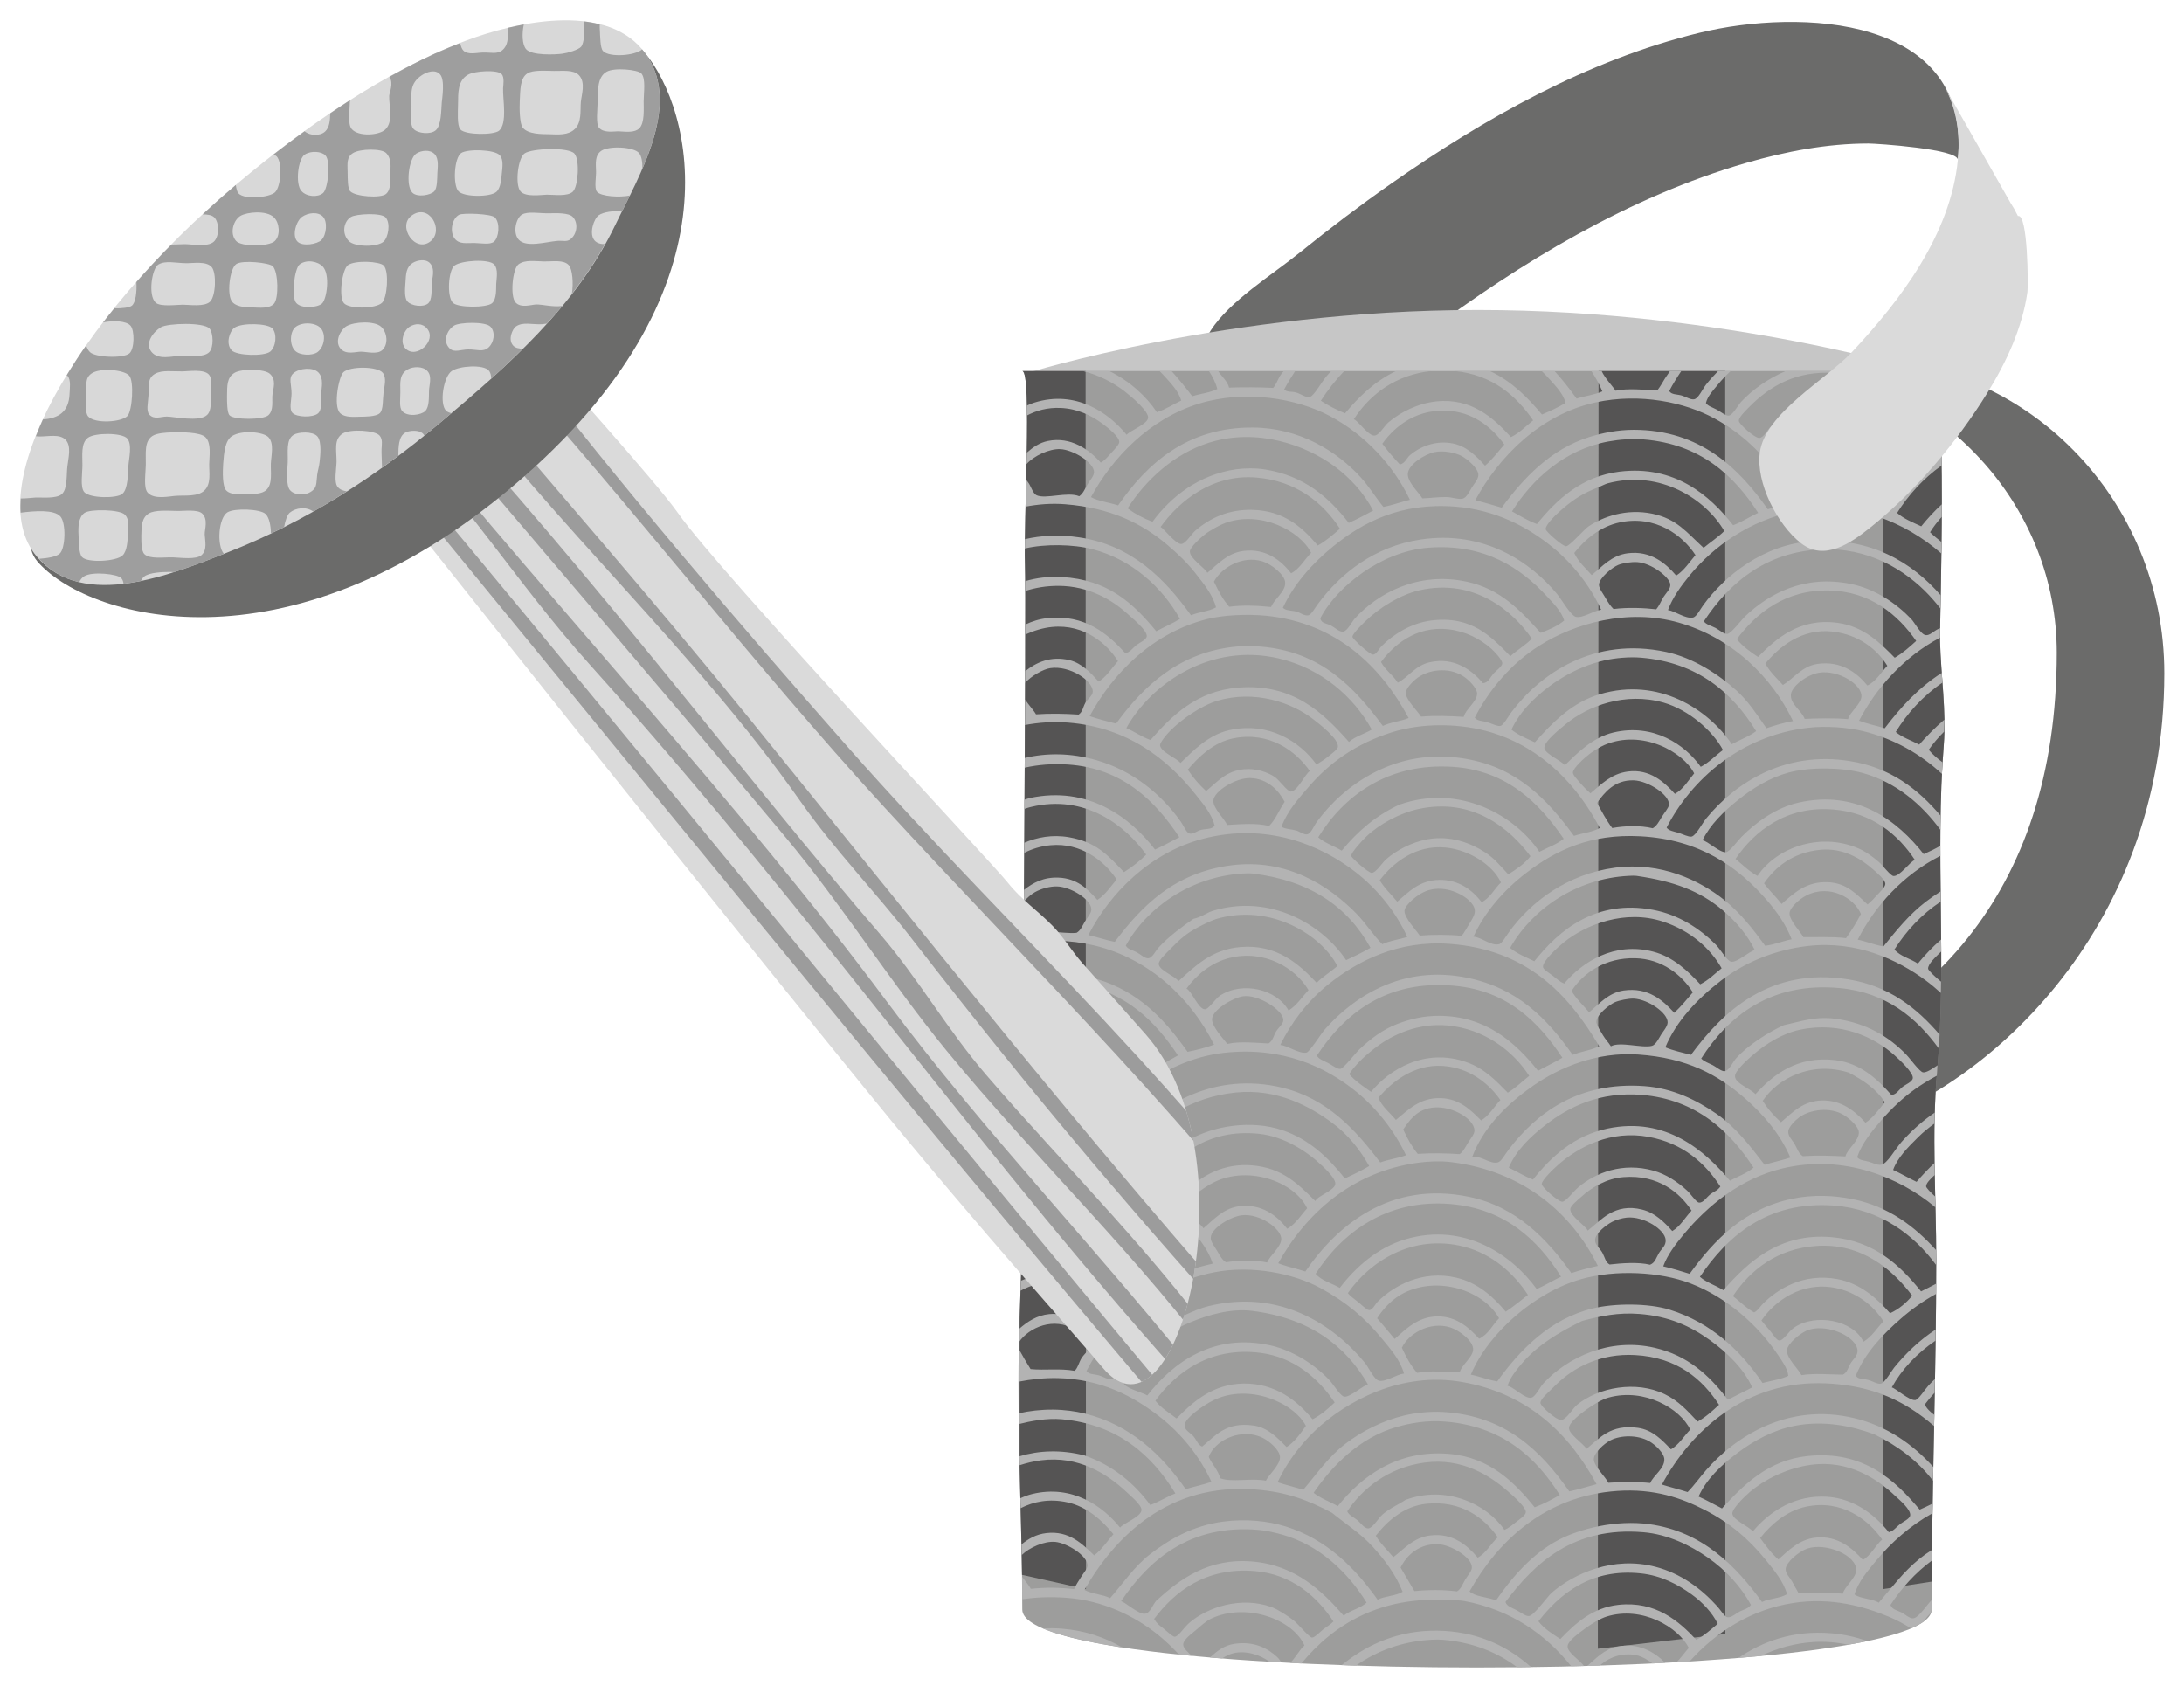 <?xml version="1.0" encoding="utf-8"?>
<!-- Generator: Adobe Illustrator 15.1.0, SVG Export Plug-In . SVG Version: 6.00 Build 0)  -->
<!DOCTYPE svg PUBLIC "-//W3C//DTD SVG 1.1//EN" "http://www.w3.org/Graphics/SVG/1.1/DTD/svg11.dtd">
<svg version="1.1" id="Layer_1" xmlns="http://www.w3.org/2000/svg" xmlns:xlink="http://www.w3.org/1999/xlink" x="0px" y="0px"
	 width="108.167px" height="83.5px" viewBox="0 0 108.167 83.5" enable-background="new 0 0 108.167 83.5" xml:space="preserve">
<symbol  id="New_Symbol" viewBox="-93.505 -72.804 172.394 134.585">
	<g>
		<g>
			<path fill="#6B6B6A" d="M-84.858,10.933c0,11.615,8.779,21.266,20.346,23.248c-1.381,0.244-2.799,0.379-4.25,0.379
				c-13.664,0-24.742-11.318-24.742-25.277c0-21.115,14.904-33.661,24.742-36.528c3.447-1.004,6.999,1.568,10.078,4.119
				c-0.474-0.051-0.971-0.217-1.434-0.083C-73.948-19.186-84.858-8.803-84.858,10.933z"/>
		</g>
		<g>
			<path fill="#6B6B6A" d="M-20.59,26.961c4.042,0.72,5.869,6.612,3.761,9.873c-1.561,2.414-4.959,4.486-7.184,6.287
				c-2.359,1.908-4.778,3.745-7.264,5.484c-7.525,5.268-15.854,9.984-24.848,12.172c-8.068,1.965-21.931,1.428-20.78-10.23
				c-0.089,0.891,6.558,1.328,7.187,1.328c3.332,0,6.652-0.639,9.844-1.562c9.433-2.729,18.084-7.985,25.902-13.813
				c3.297-2.457,6.75-5.002,9.672-7.903C-22.89,27.195-21.667,26.769-20.59,26.961z"/>
		</g>
		<path fill="#C6C6C6" d="M-1.968,33.387c0,0-16.273-5.102-36.348-5.102c-20.075,0-36.349,5.102-36.349,5.102
			s16.273,5.103,36.349,5.103C-18.241,38.49-1.968,33.387-1.968,33.387z"/>
		<g>
			<defs>
				<path id="SVGID_1_" d="M-1.684-65.999c0-6.212-73.114-6.212-73.114,0c-0.002,9.407-0.369,18.715-0.369,28.141
					c0,4.985,0.379,10.169-0.07,15.124c-0.787,8.708,0.164,17.47-0.535,26.241c-0.215,2.697,0.23,5.598,0.299,8.344
					c0.043,1.73-0.653,21.271,0.676,21.729c0.266,0,72.463,0,73.111,0C-2.478,33.567-1.778,21.252-1.9,18.054
					c-0.123-3.197,0.217-42.353,0.217-51.976c0-3.735,0.204-7.492,0.278-11.19C-1.269-52.046-1.684-59.035-1.684-65.999z"/>
			</defs>
			<clipPath id="SVGID_2_">
				<use xlink:href="#SVGID_1_"  overflow="visible"/>
			</clipPath>
			<path clip-path="url(#SVGID_2_)" fill-rule="evenodd" clip-rule="evenodd" fill="#9D9D9C" d="M-0.464-67.953
				c0-6.468-76.123-6.468-76.123,0c0,4.611,0,103.677,0,103.677h76.123C-0.464,35.725-0.464-62.135-0.464-67.953z"/>
			<polygon clip-path="url(#SVGID_2_)" fill-rule="evenodd" clip-rule="evenodd" fill="#555454" points="-58.211,-67.961 
				-47.96,-69.149 -48.017,33.871 -58.2,33.874 			"/>
			<polygon clip-path="url(#SVGID_2_)" fill-rule="evenodd" clip-rule="evenodd" fill="#555454" points="-78.622,-63.167 
				-70.876,-64.355 -70.918,38.664 -78.614,38.668 			"/>
			<polygon clip-path="url(#SVGID_2_)" fill-rule="evenodd" clip-rule="evenodd" fill="#555454" points="-1.472,-63.167 
				-6.804,-64.355 -6.774,38.664 -1.477,38.668 			"/>
			<g clip-path="url(#SVGID_2_)">
				<path fill="#B3B3B3" d="M-66.752-67.908c-1.047-0.09-1.993-0.317-2.874-0.626c0.484-0.102,0.992-0.202,1.535-0.296
					c0.875,0.188,1.805,0.28,2.762,0.222c1.541-0.094,2.982-0.506,4.274-1.124c0.585-0.055,1.181-0.109,1.792-0.159
					C-61.181-68.576-63.644-67.642-66.752-67.908z"/>
				<path fill="#B3B3B3" d="M-35.672-67.721c-2.893-0.177-5.132-1.323-6.925-2.906c0.373-0.005,0.746-0.01,1.12-0.014
					c1.576,1.187,3.521,2.005,5.983,2.211c0.275,0.022,0.555,0.019,0.828,0.007c2.449-0.118,4.484-0.912,6.156-2.084
					c0.385,0.012,0.769,0.025,1.15,0.039c-0.265,0.215-0.533,0.418-0.799,0.604C-29.94-68.611-32.39-67.521-35.672-67.721z"/>
				<path fill="#B3B3B3" d="M-53.38-70.283c0.338-0.018,0.681-0.034,1.021-0.05c0.4,0.301,0.85,0.549,1.158,0.626
					c1.17,0.303,2.268-0.104,2.959-0.689c0.034-0.029,0.072-0.071,0.109-0.105c0.338-0.011,0.678-0.021,1.02-0.031
					c-0.689,0.589-1.332,1.324-2.379,1.546C-51.195-68.627-52.481-69.385-53.38-70.283z"/>
				<path fill="#B3B3B3" d="M-9.719-69.047c2.786,0.425,4.985,0.936,6.373,1.53c-0.497,0.022-1.007,0.023-1.542-0.021
					C-6.763-67.69-8.345-68.248-9.719-69.047z"/>
				<path fill="#B3B3B3" d="M-22.19-69.829c-0.125-0.116-0.231-0.285-0.338-0.422c0.323,0.018,0.648,0.036,0.968,0.054
					c0.745,0.558,1.925,0.933,2.915,0.684c0.279-0.069,0.602-0.225,0.904-0.419c0.326,0.025,0.65,0.052,0.971,0.08
					c-0.588,0.515-1.127,0.987-2.055,1.11C-20.353-68.543-21.435-69.123-22.19-69.829z"/>
				<path fill="#B3B3B3" d="M-2.368-64.332c-1.178,0.125-2.305,0.109-3.483-0.022c-0.163,0.382-0.352,0.624-0.541,0.942
					c-0.173,0.298-0.527,0.678-0.534,0.942c-0.023,0.797,1.646,1.821,2.586,1.912c0.879,0.081,2.079-0.446,2.71-1.067
					c0.005,0.289,0.005,0.577,0.01,0.866c-0.548,0.436-1.156,0.812-2.015,0.91c-1.818,0.207-2.884-0.878-3.831-1.796
					c-0.608,0.471-1.038,1.133-1.546,1.706c0.875,1.071,2.096,2.212,3.707,2.562c1.455,0.317,2.715,0.06,3.757-0.473
					c0.007,0.267,0.013,0.534,0.019,0.8c-0.295,0.136-0.604,0.256-0.941,0.339c-3.234,0.791-5.707-0.987-7.074-2.699
					c-0.248,0.339-1.67,0.848-1.725,1.406c-0.034,0.384,0.846,1.122,1.232,1.481c1.555,1.458,3.857,2.909,6.838,2.525
					c0.627-0.081,1.193-0.224,1.73-0.397c0.004,0.24,0.008,0.48,0.014,0.72c-1.546,0.463-3.305,0.558-5.23,0.069
					c-2.293-0.806-3.976-2.218-5.291-3.987c-0.719,0.263-1.309,0.658-2.017,0.931c1.878,3.075,4.638,5.556,9.12,5.963
					c1.246,0.114,2.575-0.159,3.469-0.386c0.004,0.287,0.012,0.575,0.014,0.862c-0.854,0.198-1.777,0.305-2.777,0.299
					c-0.87-0.005-1.805-0.13-2.54-0.313c-3.718-0.921-6.2-3.345-8.114-6.077c-0.686,0.2-1.41,0.359-2.072,0.579
					c0.932,2.051,2.423,3.895,4.221,5.286c2.074,1.6,4.658,2.987,8.138,3.061c1.067,0.024,2.131-0.091,3.14-0.289
					c-0.002,0.271-0.002,0.541-0.003,0.812c-0.022,0.01-0.049,0.017-0.069,0.027c0.016,0.063,0.048,0.12,0.068,0.183
					c-0.004,0.514,0.006,1.03-0.004,1.543c0,0.022-0.002,0.044-0.002,0.066c-0.301-0.555-0.617-1.094-0.947-1.619
					c-1.154-0.114-2.33,0.078-3.546-0.139c-0.271,0.268-0.315,0.614-0.538,0.999c-0.185,0.319-0.592,0.587-0.595,0.942
					c-0.001,0.398,0.727,1.123,1.112,1.366c1.668,1.059,3.699,0.187,4.499-0.997c-0.009,0.359-0.019,0.719-0.03,1.079
					c-0.654,0.56-1.385,1.069-2.408,1.172c-1.568,0.153-2.842-0.841-3.651-1.857c-0.654,0.452-1.06,1.149-1.604,1.707
					c1.178,1.598,3.359,3.159,6.128,2.573c0.526-0.109,0.999-0.31,1.443-0.545c-0.009,0.267-0.018,0.533-0.026,0.8
					c-1.432,0.619-3.166,0.857-4.848,0.201c-1.369-0.534-2.217-1.358-3.232-2.442c-0.284,0.288-1.666,0.842-1.723,1.349
					c-0.069,0.603,1.766,2.023,2.172,2.317c2.035,1.465,4.881,2.129,7.557,1.271c-0.007,0.282-0.008,0.564-0.014,0.846
					c-0.551,0.167-1.119,0.291-1.707,0.342c-4.345,0.378-6.746-2.016-8.779-4.368c-0.621,0.339-1.311,0.614-1.896,0.996
					c0.17,0.659,0.701,1.23,1.174,1.78c1.707,1.991,4.324,3.847,7.775,4.121c1.251,0.1,2.379,0.009,3.409-0.219
					c-0.001,0.211-0.001,0.425-0.001,0.658c-1.525,0.359-3.203,0.461-4.949,0.084c-3.834-0.823-6.376-3.425-8.295-6.136
					c-0.659,0.226-1.358,0.41-2.071,0.578c0.351,1.102,1.122,2.057,1.872,2.965c2.104,2.554,5.564,5.063,9.775,5.379
					c1.311,0.099,2.529,0.014,3.659-0.197c-0.003,0.685-0.007,1.414-0.01,2.188c-0.086-0.108-0.171-0.214-0.233-0.316
					c-0.438-0.741-0.363-0.995-1.53-0.957c-0.815,0.029-1.759-0.047-2.54-0.074c-0.097,0.52-1.129,1.3-1.133,1.885
					c-0.008,0.583,1.193,1.521,1.762,1.724c0.555,0.201,1.509,0.206,2.008,0.072c0.5-0.134,1.248-0.618,1.66-1.094
					c-0.001,0.304-0.004,0.604-0.004,0.918c-0.692,0.547-1.487,1.009-2.605,0.998c-1.52-0.018-2.5-0.898-3.297-1.794
					c-0.387,0.108-0.545,0.42-0.832,0.763c-0.189,0.224-0.709,0.659-0.717,0.884c-0.01,0.332,0.904,1.178,1.292,1.485
					c0.94,0.743,2.506,1.388,4.308,1.208c0.712-0.073,1.311-0.279,1.834-0.554c-0.002,0.265-0.003,0.527-0.004,0.794
					c-1.002,0.415-2.184,0.636-3.488,0.458c-2.029-0.274-3.4-1.558-4.532-2.805c-0.675,0.351-1.212,0.838-1.724,1.348
					c1.341,2.089,3.436,3.776,6.533,4.058c1.194,0.108,2.244-0.054,3.193-0.366c-0.002,0.254-0.003,0.504-0.004,0.761
					c-0.861,0.251-1.802,0.399-2.84,0.376c-2.426-0.057-4.281-1.116-5.601-2.221c-0.757-0.64-1.239-1.268-1.993-2.139
					c-0.764,0.241-1.365,0.64-2.014,0.995c1.798,2.693,4.142,5.11,8.118,5.777c0.93,0.157,2.714,0.158,3.782-0.036
					c0.178-0.032,0.354-0.082,0.531-0.125c-0.003,0.232-0.004,0.467-0.006,0.702c-1.826,0.434-3.846,0.454-5.967-0.196
					c-3.295-1.009-5.369-3.196-7.23-5.833c-0.748,0.149-1.473,0.334-2.129,0.576c1.819,3.652,5.152,6.911,9.639,7.977
					c2.006,0.476,3.907,0.472,5.672,0.133c-0.006,0.723-0.01,1.449-0.014,2.178c-0.085-0.115-0.171-0.227-0.23-0.329
					c-0.166-0.272-0.312-0.817-0.588-0.948c-0.316-0.149-0.934,0.053-1.356,0.05c-0.737-0.003-1.478-0.135-2.071-0.07
					c-0.335,0.198-0.456,0.552-0.654,0.88c-0.186,0.311-0.541,0.71-0.535,1.001c0.004,0.802,1.666,1.824,2.764,1.85
					c0.545,0.015,1.264-0.171,1.777-0.463c0.305-0.174,0.645-0.471,0.887-0.759C-1.817-8.765-1.82-8.45-1.821-8.136
					c-0.727,0.573-1.572,1.037-2.779,0.986c-1.49-0.059-2.333-0.905-3.121-1.793c-0.645,0.422-1.062,1.067-1.547,1.647
					c0.98,1.489,2.873,2.977,5.303,2.751C-3.174-4.617-2.468-4.84-1.841-5.16c-0.001,0.272-0.002,0.542-0.004,0.813
					c-1.029,0.44-2.259,0.681-3.602,0.443c-2.16-0.382-3.07-1.386-4.416-2.804c-0.65,0.412-1.25,0.874-1.784,1.407
					c1.643,2.302,4.892,4.894,9.255,3.837c0.17-0.041,0.347-0.095,0.529-0.16c0,0.248-0.002,0.494-0.003,0.74
					C-2.003-0.84-2.13-0.785-2.278-0.752c-4.674,1.007-8.053-1.519-10.076-4.139c-0.684,0.3-1.312,0.654-1.955,0.992
					c1.9,2.872,4.539,5.548,8.946,5.843c1.265,0.085,2.421-0.016,3.483-0.253c-0.002,0.261-0.003,0.526-0.004,0.784
					c-1.748,0.407-3.689,0.422-5.787-0.188c-2.896-0.841-5.184-2.712-6.766-4.947c-0.23-0.321-0.432-0.886-0.704-0.949
					c-0.292-0.062-0.573,0.206-0.888,0.293c-0.424,0.113-0.855,0.014-1.125,0.344c0.236,0.932,0.911,1.725,1.521,2.491
					c2.27,2.859,5.476,5.416,10.249,5.795c1.249,0.099,2.404,0.009,3.486-0.194c-0.004,0.705-0.008,1.39-0.01,2.057
					c-0.295-0.452-0.729-0.915-0.881-1.199c-1.109,0.079-2.313,0.058-3.428-0.02C-6.554,6.196-6.548,6.539-6.753,6.9
					c-0.181,0.311-0.578,0.565-0.596,0.884c-0.05,0.886,1.842,2.145,3.416,1.912c0.557-0.082,1.533-0.631,2.02-1.188
					c-0.001,0.319-0.002,0.628-0.004,0.937c-0.887,0.72-2.07,1.25-3.557,0.892c-1.021-0.248-1.74-1.052-2.352-1.727
					c-0.652,0.412-1.041,1.086-1.551,1.643c0.836,1.343,2.656,3.007,5.307,2.75c0.705-0.068,1.469-0.299,2.145-0.611
					c0,0.276-0.002,0.547-0.002,0.807c-0.534,0.253-1.119,0.445-1.795,0.517c-3.001,0.317-4.84-1.268-6.244-2.815
					c-0.398,0.067-0.544,0.366-0.892,0.645c-0.241,0.192-0.802,0.416-0.834,0.704c-0.052,0.477,1.169,1.463,1.587,1.842
					c1.227,1.117,3.112,2.206,5.48,2.217c1.013,0.006,1.901-0.152,2.699-0.41c0.001,0.288,0.002,0.55,0.005,0.789
					c-0.872,0.257-1.846,0.392-2.948,0.331c-3.695-0.208-5.715-2.087-7.588-4.361c-0.626,0.343-1.312,0.622-1.903,0.995
					c1.402,2.511,3.837,4.767,7.003,5.596c1.573,0.414,3.865,0.443,5.469,0.064c-0.002,0.235-0.002,0.484-0.006,0.749
					c-1.312,0.302-2.777,0.386-4.408,0.14c-4.211-0.639-6.866-3.354-8.945-6.257c-0.616,0.263-1.456,0.308-2.014,0.637
					c0.266,1.021,0.991,1.897,1.642,2.726c0.65,0.835,1.438,1.586,2.231,2.261c2.12,1.805,4.641,3.012,8.252,3.302
					c1.113,0.087,2.176,0,3.189-0.193c-0.016,0.701-0.035,1.426-0.053,2.165c-0.091-0.126-0.184-0.248-0.252-0.362
					c-0.146-0.248-0.316-0.768-0.585-0.889c-0.733-0.332-2.5,0.316-3.427-0.079c-0.326,0.234-0.443,0.578-0.656,0.94
					c-0.174,0.301-0.541,0.699-0.533,1.003c0.01,0.789,1.683,1.793,2.702,1.847c0.888,0.047,2.154-0.55,2.724-1.205
					c-0.006,0.307-0.012,0.614-0.019,0.917c-0.479,0.428-1.013,0.805-1.702,0.945c-1.822,0.368-3.289-0.668-4.244-1.74
					c-0.32,0.163-0.543,0.449-0.832,0.765c-0.186,0.208-0.646,0.661-0.657,0.882c-0.018,0.43,0.923,1.166,1.353,1.483
					c0.895,0.666,2.008,1.204,3.36,1.262c1.067,0.047,1.952-0.21,2.702-0.603c0,0.274,0.004,0.543,0.008,0.795
					c-0.211,0.097-0.41,0.178-0.586,0.234c-3.342,1.055-5.99-0.817-7.429-2.584c-0.249,0.328-1.64,0.829-1.725,1.348
					c-0.081,0.517,1.284,1.675,1.88,2.14c0.901,0.703,2.061,1.307,3.361,1.642c-0.652,0-1.357,0-2.116,0
					c-1.646-0.81-2.971-2.026-3.833-3.312c-0.735,0.229-1.296,0.628-1.957,0.934c0.219,0.741,0.781,1.334,1.287,1.897
					c0.148,0.166,0.307,0.322,0.462,0.481c-0.317,0-0.641,0-0.968,0c-0.589-0.655-1.143-1.339-1.67-2.031
					c-0.653,0.21-1.446,0.283-2.012,0.581c0.132,0.518,0.379,0.997,0.676,1.45c-0.247,0-0.49,0-0.74,0
					c-0.262-0.429-0.744-0.786-0.884-1.34c-1.235,0.048-2.298,0.033-3.543-0.021c-0.237,0.273-0.347,0.607-0.537,0.939
					c-0.087,0.151-0.208,0.287-0.313,0.421c-0.306,0-0.611,0-0.922,0c0.316-0.48,0.615-0.972,0.887-1.482
					c-0.246-0.247-0.57-0.147-0.946-0.244c-0.396-0.106-0.782-0.438-1.118-0.362c-0.331,0.077-0.951,1.224-1.371,1.706
					c-0.109,0.126-0.229,0.254-0.347,0.382c-0.351,0-0.703,0-1.056,0c0.736-0.755,1.365-1.572,1.889-2.39
					c-0.588-0.397-1.25-0.722-1.945-1.015c-1.098,1.317-2.406,2.602-4.109,3.405c-0.948,0-1.904,0-2.862,0
					c2.868-0.279,4.972-1.877,6.267-3.882c-0.34-0.096-1.141-1.311-1.646-1.311c-0.387,0.002-0.81,0.787-1.132,1.057
					c-0.973,0.83-2.391,1.538-3.852,1.691c-2.825,0.299-4.598-1.323-6.008-2.871c-0.694,0.345-1.2,0.882-1.781,1.348
					c1.363,1.978,3.271,3.67,6.316,3.967c-0.945,0-1.89,0-2.834,0c-1.754-0.812-3.037-2.123-4.192-3.498
					c-0.659,0.283-1.312,0.575-1.897,0.934c0.174,0.704,0.721,1.265,1.171,1.78c0.238,0.271,0.491,0.529,0.748,0.783
					c-0.345,0-0.686,0-1.028,0c-0.637-0.69-1.221-1.435-1.778-2.216c-0.673,0.215-1.462,0.303-2.071,0.581
					c0.236,0.576,0.547,1.114,0.884,1.635c-0.275,0-0.552,0-0.827,0c-0.254-0.564-0.904-1.243-1.121-1.584
					c-0.998,0.216-2.266,0.061-3.367,0.039c-0.24,0.321-0.398,0.609-0.599,0.941c-0.114,0.19-0.289,0.402-0.409,0.604
					c-0.304,0-0.607,0-0.909,0c0.354-0.525,0.687-1.061,0.971-1.609c-0.188-0.307-0.608-0.248-1.003-0.36
					c-0.316-0.093-0.721-0.358-1.002-0.304c-0.347,0.067-0.654,0.799-0.952,1.177c-0.296,0.377-0.628,0.742-0.974,1.097
					c-0.342,0-0.679,0-1.014,0c0.371-0.345,0.724-0.708,1.043-1.104c0.358-0.443,0.819-0.907,0.953-1.47
					c-0.162-0.256-0.498-0.33-0.884-0.537c-0.279-0.15-0.713-0.501-0.94-0.479c-0.334,0.034-0.732,0.813-1.012,1.117
					c-0.885,0.958-2.189,1.887-3.59,2.473c-2.592,0-4.865,0-6.705,0c-1.937-0.825-3.482-2.276-4.648-3.685
					c-0.355,0.149-0.689,0.325-1.017,0.503c-0.018-0.253-0.034-0.515-0.048-0.789c1.215-0.631,2.273-1.395,3.146-2.184
					c1.344-1.215,2.512-2.808,3.336-4.413c-0.746-0.184-1.461-0.393-2.183-0.6c-1.214,1.646-2.61,3.255-4.393,4.43
					c-0.007-0.282-0.011-0.566-0.015-0.855c1.486-1.051,2.705-2.417,3.582-3.816c-0.534-0.474-1.255-0.761-1.941-1.077
					c-0.508,0.629-1.057,1.228-1.657,1.775c0.001-0.337,0.003-0.674,0.004-1.011c0.353-0.389,0.671-0.801,0.944-1.241
					c-0.291-0.282-0.607-0.539-0.928-0.792c0.004-0.312,0.007-0.62,0.012-0.923c2.869,2.509,7.091,4.372,11.896,3.376
					c3.48-0.722,6.393-2.75,8.362-5.148c0.691-0.846,1.358-1.767,1.729-2.769c-0.601-0.089-1.388-0.721-2.005-0.603
					c-0.299,0.059-0.582,0.661-0.833,1c-1.743,2.386-4.856,4.887-8.774,5.146c-4.747,0.318-8.055-1.754-10.32-4.359
					c0.008-0.374,0.014-0.734,0.02-1.065c0.188,0.24,0.387,0.475,0.58,0.697c1.758,2.032,4.649,4.035,8.365,4.069
					c4.918,0.043,8.027-2.681,10.083-5.792c-0.193-0.271-0.582-0.347-0.943-0.534c-0.292-0.151-0.673-0.507-0.943-0.479
					c-0.325,0.036-1.092,1.095-1.488,1.467c-1.817,1.702-4.632,3.334-8.464,2.549c-1.941-0.396-3.637-1.562-4.828-2.807
					c-0.299-0.312-0.77-1.253-1.173-1.306c-0.314-0.042-0.64,0.312-0.948,0.468c-0.071,0.035-0.141,0.062-0.211,0.089
					c0.005-0.312,0.009-0.567,0.009-0.76c2.915-1.543,5.168-4.091,6.51-6.678c-0.644-0.245-1.382-0.399-2.065-0.604
					c-1.256,1.656-2.725,3.27-4.584,4.45c-0.019-0.261-0.036-0.522-0.055-0.783c1.586-1.075,2.85-2.5,3.754-3.967
					c-0.521-0.445-1.258-0.676-1.885-1.017c-0.596,0.667-1.266,1.37-2.029,2.012c-0.004-0.329,0.02-0.647,0.025-0.971
					c0.479-0.471,0.894-0.968,1.238-1.457c-0.324-0.391-0.716-0.714-1.129-1.018c0.02-0.311,0.039-0.621,0.055-0.931
					c1.715,1.591,3.844,2.84,6.385,3.457c1.16,0.282,2.913,0.433,4.37,0.263c5.429-0.627,9.388-4.139,11.392-8.026
					c-0.166-0.255-0.568-0.307-0.943-0.417c-0.334-0.101-0.824-0.354-1.061-0.307c-0.354,0.072-0.844,1.052-1.19,1.473
					c-2.376,2.897-6.358,5.434-11.548,4.597c-3.275-0.526-5.459-2.247-7.293-4.396c0.006-0.378,0.019-0.757,0.021-1.135
					c1.492,2.043,3.575,3.839,6.271,4.582c1.61,0.442,4.196,0.489,5.91,0.034c1.508-0.402,2.884-1.25,4.028-2.162
					c1.222-0.967,2.326-2.065,2.919-3.292c-0.407-0.05-1.37-1.003-1.886-0.957c-0.299,0.028-0.896,0.875-1.25,1.234
					c-1.163,1.173-2.782,2.345-4.566,2.751c-4.77,1.077-8.006-1.505-10.08-4.138c-0.467,0.203-0.92,0.423-1.346,0.669
					c0-0.269,0.002-0.538,0.001-0.808c2.988-1.515,5.255-4.008,6.646-6.74c-0.723-0.15-1.323-0.417-2.066-0.546
					c-1.039,1.292-2.064,2.562-3.389,3.583c-0.379,0.292-0.788,0.573-1.211,0.844c-0.003-0.273-0.004-0.547-0.008-0.821
					c1.55-1.024,2.789-2.375,3.723-3.85c-0.449-0.551-1.283-0.73-1.881-1.133c-0.553,0.677-1.176,1.335-1.871,1.932
					c-0.002-0.321-0.004-0.641-0.006-0.962c0.404-0.406,1.083-1.004,1.053-1.388c-0.014-0.122-0.579-0.673-1.043-1.038
					c0.003-0.303,0.006-0.607,0.01-0.91c0.389,0.35,0.788,0.689,1.215,1.004c2.275,1.681,5.562,3.227,9.495,2.775
					c2.657-0.305,5.098-1.332,6.989-2.796c1.873-1.448,3.569-3.225,4.461-5.35c-0.623-0.263-1.356-0.419-2.062-0.603
					c-2.58,3.5-6.345,7.057-12.621,6.07c-3.308-0.519-5.533-2.31-7.367-4.44c0.02-0.368,0.052-0.736,0.076-1.104
					c1.776,2.441,4.211,4.49,7.943,4.839c5.564,0.52,8.983-2.274,11.146-5.663c-0.226-0.247-0.585-0.356-0.942-0.539
					c-0.256-0.131-0.684-0.508-0.944-0.478c-0.358,0.035-0.647,0.72-0.89,0.999c-0.945,1.081-2.636,2.138-3.86,2.697
					c-1.46,0.323-2.612,0.744-4.256,0.503c-2.379-0.345-4.179-1.397-5.595-2.868c-0.342-0.354-1.076-1.395-1.353-1.427
					c-0.271-0.032-0.736,0.282-1.157,0.566c0.014-0.164,0.019-0.329,0.033-0.492c0.01-0.115,0.016-0.232,0.025-0.348
					c0.629-0.336,1.22-0.701,1.757-1.081c0.991-0.707,1.878-1.555,2.675-2.468c0.785-0.903,1.592-1.883,1.969-3
					c-0.21-0.265-0.605-0.261-0.946-0.362c-0.337-0.099-0.664-0.297-1.003-0.239c-0.477,0.081-1.129,1.283-1.607,1.817
					c-0.76,0.857-1.654,1.676-2.685,2.374c0.007-0.293,0.015-0.585,0.021-0.878c0.469-0.342,0.914-0.701,1.305-1.089
					c0.836-0.826,1.684-1.677,2.023-2.646c-0.646-0.298-1.238-0.652-1.883-0.957c-0.436,0.503-0.916,1.021-1.445,1.517
					c-0.004-0.323-0.011-0.645-0.017-0.968c0.347-0.312,0.696-0.66,0.695-0.911c0-0.109-0.349-0.48-0.731-0.817
					c-0.006-0.294-0.014-0.588-0.02-0.881c0.038,0.033,0.072,0.072,0.111,0.104c2.697,2.224,7.194,4.239,12.213,3.027
					c3.303-0.799,5.943-2.934,7.892-5.27c0.678-0.819,1.325-1.657,1.669-2.593c-0.734-0.175-1.432-0.386-2.124-0.603
					c-2.009,2.771-4.424,5.241-8.248,6.035c-1.705,0.356-3.392,0.267-4.845-0.028c-2.892-0.579-5.019-2.208-6.725-4.106
					c-0.002-0.251-0.006-0.503-0.006-0.753c0-0.148,0.004-0.295,0.004-0.443c1.779,2.434,4.53,4.505,8.205,4.782
					c5.449,0.407,8.648-2.564,10.789-5.728c-0.523-0.463-1.287-0.688-1.884-1.075c-1.958,2.23-4.489,4.632-8.712,4.262
					c-3.43-0.303-5.482-2.246-7.184-4.358c-0.41,0.196-0.805,0.405-1.203,0.612c0.002-0.273,0.006-0.546,0.006-0.82
					c1.021-0.56,1.961-1.232,2.805-1.968c1.48-1.291,2.893-2.767,3.633-4.584c-0.151-0.328-0.6-0.257-1.002-0.364
					c-0.334-0.084-0.74-0.354-1.002-0.296c-0.328,0.064-0.834,0.999-1.072,1.29c-0.9,1.106-2.006,2.189-3.337,3.061
					c0.003-0.296,0.003-0.594,0.007-0.89c1.497-1.013,2.727-2.319,3.518-3.765c-0.3-0.061-1.418-1.078-1.887-1.016
					c-0.262,0.036-0.74,0.815-1.066,1.175c-0.162,0.177-0.338,0.348-0.514,0.516c0.006-0.365,0.012-0.73,0.02-1.095
					c0.284-0.308,0.553-0.625,0.797-0.955c-0.176-0.354-0.458-0.602-0.765-0.826c0.005-0.3,0.011-0.601,0.017-0.9
					c0.606,0.522,1.246,1.011,1.932,1.438c1.787,1.115,3.891,1.854,6.723,1.991c6.494,0.305,10.938-3.888,13.225-8.137
					c-0.675-0.212-1.395-0.384-2.066-0.604c-0.549,0.559-0.974,1.177-1.486,1.764c-2.326,2.668-6.559,5.461-11.901,4.184
					c-2.671-0.637-4.727-2.122-6.366-3.926c0.008-0.372,0.014-0.744,0.02-1.117c1.213,1.596,2.816,2.801,4.701,3.733
					c1.766,0.655,4.052,1.158,6.436,0.688c1.727-0.341,3.258-1.187,4.563-2.16c1.336-0.995,2.55-2.165,3.151-3.527
					c-0.654-0.29-1.256-0.635-1.883-0.954c-1.733,1.891-3.688,3.875-6.879,4.213c-4.508,0.476-7.045-1.966-9.017-4.309
					c-0.353,0.157-0.7,0.318-1.04,0.488c0.004-0.259,0.011-0.518,0.014-0.777c1.803-1.003,3.34-2.375,4.539-3.826
					c0.678-0.827,1.416-1.66,1.729-2.707c-0.51-0.361-1.421-0.322-1.947-0.661c-1.059,1.219-1.976,2.48-3.271,3.525
					c-0.31,0.249-0.65,0.491-1.019,0.724c0.004-0.284,0.006-0.569,0.008-0.854c1.355-0.998,2.471-2.252,3.338-3.577
					c-0.152-0.398-0.529-0.416-0.883-0.6c-0.302-0.156-0.652-0.5-0.943-0.477c-0.445,0.034-1.142,1.146-1.484,1.469
					c0,0-0.001,0-0.001,0.001c0-0.255,0.007-0.508,0.007-0.763c0-0.084,0.02-0.166,0.045-0.249c0.234-0.231,0.434-0.465,0.536-0.668
					c0.267-0.207,0.624-0.405,1.067-0.596c0.565,0.35,1.152,0.673,1.781,0.935c2.021,0.84,4.646,1.573,7.677,1.11
					c3.415-0.523,6.261-2.359,8.345-4.704c0.348-0.021,0.695-0.042,1.049-0.062c-0.36,0.354-0.643,0.783-0.984,1.152
					c0.854,1.676,3.767,3.401,6.604,2.521c0.518-0.161,1.229-0.583,1.776-0.995c0.431-0.321,1.363-0.966,1.368-1.409
					c0.006-0.513-1-1.104-1.323-1.578c0.339-0.009,0.679-0.018,1.021-0.025c2.059,2.571,4.846,4.547,8.613,5.257
					c0.398,0.075,0.783,0.043,1.18,0.068c5.557,0.356,9.311-1.935,11.911-5.092c0.303,0.015,0.608,0.028,0.909,0.044
					c-0.427,0.386-0.878,1.244-1.158,1.395c0.91,2.103,4.678,3.493,7.492,2.173c0.441-0.207,0.865-0.614,1.247-0.937
					c0.326-0.28,1.034-0.773,1.011-1.176c-0.016-0.273-0.356-0.58-0.695-0.887c0.348,0.033,0.693,0.066,1.031,0.101
					c0.54,0.577,1.107,1.129,1.729,1.626c1.836,1.466,4.348,2.709,7.248,2.938c1.316,0.104,2.527,0.054,3.646-0.116
					c0.002,0.613,0.014,1.227,0.021,1.841C-1.931-63.713-2.257-64.084-2.368-64.332z M-17.606-55.443
					c-0.867-0.35-2.541,0.038-3.665-0.197c-0.206,0.457-1.128,1.234-1.132,1.882c-0.001,0.578,0.832,1.276,1.352,1.546
					c1.653,0.856,3.848-0.096,4.377-1.511C-16.946-54.333-17.409-54.754-17.606-55.443z M-30.647-58.354
					c-0.601,0.518-1.334,0.815-1.837,1.167c-3.271,1.229-6.568-0.34-7.964-2.409c-0.34,0.148-0.598,0.364-0.947,0.642
					c-0.226,0.175-0.752,0.53-0.773,0.766c-0.041,0.401,0.98,1.302,1.467,1.722c1.442,1.252,3.67,2.688,6.66,2.285
					c2.977-0.398,5.052-2.15,6.229-3.919c-0.156-0.347-0.478-0.433-0.822-0.717c-0.252-0.206-0.554-0.684-0.883-0.654
					C-29.861-59.441-30.333-58.63-30.647-58.354z M-30.105-60.066c-0.39-0.651-0.937-1.149-1.409-1.722
					c-0.87,0.657-1.643,1.605-3.021,1.752c-1.772,0.196-2.923-0.791-3.773-1.793c-0.689,0.393-1.046,1.118-1.605,1.644
					c1.109,1.593,2.961,2.965,5.716,2.694C-32.366-57.671-31.008-58.906-30.105-60.066z M-35.996-53.482
					c-3.246-0.275-5.226-2.245-6.888-4.295c-0.73,0.27-1.377,0.623-2.015,0.989c1.945,3.076,4.664,5.543,9.243,5.905
					c1.419,0.115,2.751-0.115,3.902-0.445c2.938-0.852,5.125-3.069,6.648-5.283c-0.553-0.45-1.304-0.708-1.945-1.074
					C-28.923-55.355-31.772-53.128-35.996-53.482z M-27.668-52.667c-1.298,0.999-2.968,1.855-4.741,2.276
					c-0.867,0.206-2.048,0.336-3.074,0.28c-5.077-0.289-7.928-3.167-10.183-6.387c-0.767,0.161-1.46,0.391-2.189,0.58
					c2.175,4.042,5.515,7.295,10.823,8.218c4.889,0.855,9.285-1.539,11.781-3.887c1.252-1.182,2.364-2.699,3.039-4.177
					c-0.672-0.221-1.391-0.393-2.065-0.604C-25.341-55.116-26.296-53.719-27.668-52.667z M-36.509,22.678
					c4.403,0.35,7.437-1.253,9.826-3.193c1.691-1.371,3.168-3.047,4.045-4.938c-0.249-0.251-0.672-0.198-1.062-0.303
					c-0.361-0.094-0.664-0.377-0.998-0.3c-0.227,0.051-0.526,0.61-0.776,0.939c-1.811,2.43-4.525,4.598-8.243,5.152
					c-5.108,0.759-8.849-1.823-10.962-4.379c-0.369-0.444-1.107-1.751-1.529-1.843c-0.543-0.111-1.404,0.485-2.013,0.582
					c0.885,1.928,2.284,3.708,3.932,5.045C-42.304,21.054-39.748,22.419-36.509,22.678z M-37.819,24.203
					c-0.156,0.256-0.527,0.678-0.535,1.003c-0.02,0.556,0.913,1.315,1.346,1.544c0.518,0.276,1.496,0.468,2.187,0.311
					c0.892-0.209,2.069-1.021,2.136-1.703c0.07-0.687-0.876-1.535-1.168-2.016c-0.676,0.024-1.277,0.121-1.952,0.107
					c-0.447-0.011-0.968-0.216-1.298-0.126C-37.421,23.41-37.669,23.96-37.819,24.203z M-43.793,15.542
					c1.999,2.156,4.908,4.182,9.429,3.837c2.004-0.15,3.857-0.999,5.27-1.978c1.461-1.007,2.725-2.32,3.451-3.699
					c-0.087-0.432-0.457-0.376-0.882-0.597c-0.284-0.143-0.649-0.515-0.944-0.478c-0.367,0.047-0.69,0.771-0.953,1.056
					c-1.79,1.982-5.043,3.812-8.998,2.962c-2.692-0.579-4.281-2.279-5.941-4.114c-0.703,0.257-1.371,0.554-1.896,0.992
					C-45.012,14.298-44.366,14.925-43.793,15.542z M-33.635,15.957c1.508-0.337,3.228-1.377,4.39-2.514
					c0.346-0.336,1.02-1.007,1.014-1.235c-0.006-0.169-1.389-1.427-1.648-1.427c-0.271-0.001-0.453,0.441-0.715,0.705
					c-0.885,0.894-2.373,1.856-4.029,2.044c-3.227,0.367-4.735-1.284-6.306-2.875c-0.544,0.501-1.208,0.878-1.722,1.407
					C-41.147,14.267-38.032,16.942-33.635,15.957z M-39.394,11.255c0.881,0.784,2.061,1.398,3.416,1.556
					c2.703,0.322,4.51-1.359,5.452-2.625c-0.345-0.658-0.964-1.045-1.349-1.66c-0.859,0.44-1.396,1.376-2.553,1.637
					c-1.98,0.451-3.387-0.611-4.303-1.679c-0.434,0.048-0.544,0.424-0.829,0.763c-0.2,0.228-0.696,0.572-0.717,0.822
					C-40.296,10.35-39.638,11.041-39.394,11.255z M-37.077,9.083c1.15,0.702,2.701,0.498,3.604-0.158
					c0.388-0.278,0.95-0.857,0.952-1.234c0.005-0.528-0.97-1.481-1.23-1.898c-1.092,0.096-2.324,0.05-3.426-0.019
					c-0.123,0.594-1.082,1.223-1.076,1.883C-38.244,8.055-37.63,8.75-37.077,9.083z M-31.317,4.509
					c2.795-0.903,4.887-2.376,6.582-4.333c0.852-0.982,1.749-1.979,2.207-3.235c-0.33-0.205-0.762-0.185-1.181-0.302
					c-0.306-0.089-0.613-0.355-0.886-0.304c-0.312,0.062-0.529,0.672-0.773,1.002c-2.162,2.942-6.334,6.039-11.967,5.068
					c-4.166-0.717-6.553-3.27-8.706-6.196c-0.681,0.224-1.505,0.301-2.073,0.634c1.756,3.373,4.603,6.425,8.7,7.676
					C-37.011,5.254-33.913,5.346-31.317,4.509z M-36.265,1.76c5.209,0.328,8.734-2.35,10.786-5.666
					c-0.517-0.47-1.276-0.697-1.887-1.075c-1.253,1.526-2.735,2.818-4.628,3.694c-4.838,1.712-9.314-0.868-11.264-3.788
					c-0.661,0.341-1.404,0.599-1.957,1.05C-43.286-1.201-40.668,1.486-36.265,1.76z M-33.468-1.648
					c1.447-0.325,3.052-1.191,4.088-2.164c0.352-0.326,1.268-1.33,1.251-1.587c-0.014-0.163-1.382-1.37-1.646-1.369
					c-0.351,0.002-0.829,0.807-1.19,1.116c-0.795,0.69-2.027,1.345-3.254,1.577c-1.93,0.358-3.58-0.331-4.662-1.033
					c-0.779-0.504-1.168-1.024-1.882-1.783c-0.655,0.428-1.312,0.851-1.78,1.463C-40.881-3.219-37.899-0.66-33.468-1.648z
					 M-35.755-4.735c2.471,0.258,4.303-1.273,5.334-2.627c-0.389-0.655-0.941-1.144-1.409-1.722
					c-0.905,0.765-1.774,1.727-3.378,1.753c-1.578,0.022-2.647-0.808-3.416-1.795c-0.687,0.357-1.014,1.076-1.545,1.586
					C-39.528-6.145-37.647-4.931-35.755-4.735z M-37.679-9.061c0.577,0.603,1.962,1.287,3.303,0.908
					c0.91-0.259,1.93-1.22,1.96-1.644c0.042-0.572-0.967-1.606-1.226-2.015c-1.008,0.088-2.371,0.086-3.369-0.02
					c-0.244,0.306-0.398,0.615-0.6,0.94C-38.037-10.194-38.354-9.759-37.679-9.061z M-36.063-12.477
					c4.182,0.31,7.441-1.383,9.768-3.252c1.666-1.334,3.011-3.116,3.871-4.88c-0.496,0.011-1.55-0.754-2.125-0.603
					c-0.246,0.067-1.178,1.538-1.428,1.821c-2.282,2.603-6.209,5.272-11.488,4.187c-4.024-0.828-6.385-3.243-8.469-6.194
					c-0.668,0.276-1.519,0.366-2.133,0.696C-45.575-16.481-42.224-12.935-36.063-12.477z M-36.457-15.848
					c5.532,0.518,8.879-2.279,11.087-5.608c-0.126-0.269-0.484-0.395-0.887-0.594c-0.306-0.149-0.744-0.512-1.002-0.478
					c-0.264,0.035-1.178,1.234-1.545,1.585c-0.851,0.81-1.904,1.613-3.085,2.048c-0.934,0.35-2.005,0.637-3.313,0.632
					c-3.732-0.016-6.105-2.1-7.951-4.42c-0.637,0.363-1.332,0.67-1.955,1.055C-43.228-18.793-40.716-16.244-36.457-15.848z
					 M-35.845-19.034c2.328,0.205,4.328-0.722,5.621-1.68c0.883-0.661,1.681-1.373,2.259-2.233
					c-0.495-0.566-1.134-0.993-1.762-1.429c-1.415,1.755-4.327,3.593-7.698,2.378c-1.42-0.496-2.344-1.484-3.293-2.442
					c-0.642,0.381-1.147,0.897-1.723,1.347C-41.165-21.094-38.823-19.296-35.845-19.034z M-36.003-22.344
					c2.541,0.4,4.488-1.086,5.686-2.507c-0.308-0.752-0.928-1.197-1.406-1.781c-0.986,0.801-1.924,1.81-3.618,1.751
					c-1.491-0.05-2.396-0.948-3.236-1.793c-0.66,0.402-1.036,1.093-1.548,1.646C-39.22-23.751-37.853-22.637-36.003-22.344z
					 M-34.331-25.703c1.044-0.259,1.553-1.017,2.02-1.7c-0.328-0.712-0.699-1.388-1.17-1.96c-1.09,0.078-2.273,0.057-3.365-0.021
					c-0.285,0.186-0.447,0.539-0.656,0.887c-0.18,0.296-0.537,0.708-0.538,0.998C-38.05-26.493-35.961-25.294-34.331-25.703z
					 M-36.192-30.026c0.885,0.111,1.889,0.06,2.658-0.043c5.385-0.726,9.085-4.149,11.271-8.086
					c-0.675-0.271-1.471-0.424-2.18-0.664c-2.526,3.68-6.803,7.321-13.15,6.007c-3.785-0.781-6.28-3.378-8.239-6.135
					c-0.671,0.23-1.394,0.411-2.128,0.578C-45.872-34.119-41.948-30.751-36.192-30.026z M-36.116-33.394
					c5.195,0.428,8.769-2.375,10.848-5.609c-0.463-0.563-1.303-0.75-1.941-1.134c-1.247,1.633-3.039,3.263-5.344,3.924
					c-4.725,1.37-8.557-1.331-10.492-4.019c-0.682,0.302-1.287,0.683-1.957,0.996C-43.156-36.292-40.501-33.762-36.116-33.394z
					 M-37.218-36.828c4.2,1.083,7.643-1.256,9.357-3.726c-0.141-0.203-0.471-0.444-0.82-0.716c-0.23-0.178-0.698-0.65-0.885-0.653
					c-0.292-0.004-0.488,0.484-0.713,0.701c-1.266,1.25-3.576,2.541-6.275,1.914c-1.741-0.406-2.957-1.5-4-2.74
					c-0.63,0.413-1.194,0.892-1.783,1.347C-41.206-38.958-39.452-37.405-37.218-36.828z M-32.408-40.522
					c0.917-0.446,1.669-1.232,2.196-2.055c-0.484-0.54-0.938-1.108-1.408-1.664c-0.91,0.785-1.859,1.794-3.437,1.812
					c-1.521,0.016-2.546-0.896-3.356-1.794c-0.74,0.344-1.07,1.097-1.605,1.646C-38.769-40.361-35.204-39.167-32.408-40.522z
					 M-36.113-43.321c1.655,0.53,3.384-0.498,3.911-1.629c-0.341-0.744-0.725-1.447-1.229-2.018
					c-1.036,0.217-2.284,0.055-3.431,0.039c-0.096,0.566-1.047,1.201-1.072,1.825C-37.968-44.4-36.81-43.546-36.113-43.321z
					 M-15.44-52.06c-0.293-0.343-0.344-0.685-0.705-0.833c-1.047,0.843-1.898,2.019-4.145,1.69c-1.186-0.175-1.945-1.034-2.648-1.73
					c-0.66,0.426-1.095,1.07-1.549,1.704c0.988,1.884,4.598,3.45,7.433,2.055c0.892-0.438,2.286-1.44,2.317-1.995
					C-14.714-51.582-15.202-51.78-15.44-52.06z M-14.09-50.636c-1.306,1.331-2.907,2.776-5.395,2.807
					c-2.532,0.029-4.311-1.37-5.536-2.872c-0.693,0.35-1.238,0.851-1.78,1.351c1.274,1.893,3.235,3.649,6.003,3.995
					c3.992,0.498,6.738-1.55,8.412-3.852C-12.839-49.795-13.501-50.178-14.09-50.636z M-11.737-48.788
					c-2.026,2.603-5.3,5.083-9.947,4.017c-1.766-0.403-3.567-1.563-4.715-2.804c-0.303-0.334-0.869-1.27-1.174-1.309
					c-0.443-0.056-1.527,0.893-1.899,0.994c1.767,3.069,4.648,5.318,9.304,5.905c1.717,0.217,3.562-0.334,4.967-0.916
					c2.1-0.87,3.326-2.058,4.514-3.518c0.295-0.363,0.946-0.991,0.895-1.294C-9.878-48.208-11.343-48.533-11.737-48.788z
					 M-6.847-46.81c-0.182-0.301-0.604-0.251-1.004-0.361c-0.357-0.1-0.741-0.377-1.059-0.298c-0.21,0.049-0.727,0.88-0.953,1.172
					c-1.352,1.741-2.848,3.021-4.927,3.991c-0.571,0.263-1.247,0.551-1.838,0.697c-5.726,1.415-10.079-1.477-12.616-4.566
					c-0.267-0.326-0.723-1.337-1.115-1.424c-0.529-0.119-1.408,0.496-2.013,0.577c0.294,1.07,1.058,1.941,1.757,2.786
					c1.403,1.71,2.891,2.97,4.998,4.108c2.066,1.119,5.449,1.861,8.559,1.235C-12.257-39.861-8.769-43.112-6.847-46.81z
					 M-17.364-37.183c-0.209-0.364-0.396-0.716-0.701-0.891c-0.941,0.148-2.375,0.189-3.307-0.019
					c-0.199,0.54-1.122,1.228-1.136,1.882c-0.018,0.812,1.719,2.087,3.178,1.912c0.882-0.105,2.474-1.024,2.495-1.816
					C-16.827-36.438-17.175-36.852-17.364-37.183z M-16.251-35.344c-0.752,0.631-1.575,1.578-2.786,1.758
					c-1.872,0.274-3.141-0.749-3.949-1.796c-0.69,0.388-1.087,1.08-1.604,1.644c1.039,2.189,4.938,3.577,7.787,1.937
					c0.439-0.251,1.939-1.207,1.963-1.82C-14.821-34.179-16.004-34.919-16.251-35.344z M-14.196-33.026
					c-0.279,0.005-0.555,0.553-0.834,0.824c-1.14,1.109-2.882,2.11-5.149,1.915c-2.403-0.208-3.646-1.465-5.064-2.867
					c-0.187,0.419-1.519,0.835-1.604,1.35c-0.068,0.415,0.703,1.146,1.054,1.484c1.214,1.167,3.066,2.358,5.067,2.573
					c4.229,0.447,6.792-1.89,8.238-3.972C-12.815-31.807-13.696-33.042-14.196-33.026z M-11.783-31.241
					c-0.938,1.099-2.076,2.334-3.509,3.111c-1.777,0.966-4.734,1.548-7.328,0.666c-2.162-0.736-3.703-2.241-4.998-3.871
					c-0.68,0.306-1.34,0.627-1.957,0.993c0.715,1.277,1.672,2.506,2.933,3.445c1.797,1.333,4.444,2.81,7.784,2.469
					c3.627-0.368,6.256-2.189,8.244-4.618c0.294-0.358,0.759-0.889,0.714-1.119C-9.993-30.645-11.444-30.887-11.783-31.241z
					 M-11.177-24.086c1.796-1.446,3.338-3.251,4.287-5.292c-0.625,0.148-1.455-0.66-2.066-0.546
					c-0.339,0.065-1.236,1.47-1.488,1.765c-2.395,2.805-6.787,5.417-12.137,4.121c-3.607-0.874-5.885-3.371-7.883-6.013
					c-0.643,0.241-1.432,0.334-2.072,0.577c0.924,1.948,2.33,3.752,3.99,5.104c2.488,2.026,5.967,3.643,10.619,3.138
					C-15.351-21.513-12.917-22.687-11.177-24.086z M-18.171-20.522c-1.016,0.237-2.363,0.079-3.309,0.036
					c-0.365,0.23-0.381,0.571-0.598,0.941c-0.179,0.321-0.594,0.625-0.596,0.942c0,0.793,2.029,2.091,3.239,1.912
					c0.821-0.122,2.44-1.073,2.491-1.817C-16.902-19.116-17.867-20.119-18.171-20.522z M-16.355-17.737
					c-0.319-0.018-0.851,0.867-1.249,1.117c-1.846,1.167-4.559,0.473-5.488-1.214c-0.668,0.409-1.081,1.08-1.604,1.641
					c1.056,1.799,3.584,3.289,6.366,2.58c1.48-0.375,2.667-1.384,3.443-2.46C-15.274-16.222-15.832-17.706-16.355-17.737z
					 M-14.239-15.478c-1.34,1.221-2.67,2.549-4.98,2.745c-2.936,0.25-4.702-1.363-6.131-2.872c-0.5,0.503-1.135,0.87-1.663,1.35
					c1.292,2.514,5.396,5.058,9.726,3.781c0.323-0.093,1.025-0.429,1.424-0.642c0.992-0.522,1.481-0.961,2.316-1.818
					c0.334-0.342,0.924-0.872,0.891-1.176C-12.704-14.621-13.985-15.068-14.239-15.478z M-10.888-13.153
					c-0.33-0.182-0.652-0.51-0.943-0.48c-0.314,0.036-0.556,0.582-0.832,0.883c-0.783,0.855-1.957,1.72-2.787,2.288
					c-0.621,0.126-1.092,0.502-1.543,0.639c-4.605,1.401-8.793-1.078-10.73-3.963c-0.668,0.318-1.336,0.628-1.958,0.992
					c1.839,3.32,4.841,5.389,9.419,5.968c0.283,0.034,0.623,0.021,0.888,0.004c4.217-0.273,7.712-2.788,9.367-5.795
					C-10.158-12.915-10.548-12.97-10.888-13.153z M-16.201-4.029c4.19-1.095,7.443-4.309,9.204-7.74
					c-0.728-0.162-1.379-0.401-2.123-0.547c-2.233,2.978-4.848,5.554-9.314,6.15c-4.543,0.606-7.943-1.683-10.081-3.844
					c-0.778-0.786-1.321-1.695-2.112-2.495c-0.583,0.283-1.35,0.377-2.012,0.582c0.92,2.023,2.404,3.854,4.163,5.222
					C-25.62-4.478-21.253-2.703-16.201-4.029z M-18.156-2.915c-1.155,0.063-2.315,0.176-3.37-0.083
					c-0.537,0.529-0.822,1.31-1.253,1.945c0.464,0.89,1.347,1.865,2.767,1.908c1.138,0.033,2.917-1.037,2.965-1.813
					C-17.01-1.567-17.942-2.411-18.156-2.915z M-16.462-0.188c-0.991,0.811-1.627,1.628-3.081,1.754
					c-0.937,0.081-1.835-0.227-2.419-0.606c-0.363-0.233-1.021-1.172-1.295-1.189c-0.524-0.032-1.172,1.433-1.547,1.644
					c1.122,1.624,3.26,3.204,6.133,2.638c1.58-0.31,2.801-1.479,3.679-2.519C-15.409,0.888-15.909,0.324-16.462-0.188z
					 M-14.405,2.069c-1.037,1.006-2.248,2.262-3.916,2.637c-3.205,0.712-5.712-0.949-7.017-2.761
					c-0.34,0.212-0.616,0.377-0.949,0.646c-0.211,0.173-0.741,0.555-0.771,0.763c-0.095,0.641,1.492,1.845,1.937,2.196
					c1.759,1.396,4.755,2.4,7.729,1.524c1.268-0.372,2.815-1.424,3.797-2.4c0.355-0.35,0.848-0.979,0.832-1.174
					C-12.79,2.952-14.108,2.459-14.405,2.069z M-11.994,3.915c-1.745,1.988-3.731,3.943-7.06,4.214
					c-4.42,0.355-6.865-2.076-8.894-4.368c-0.499,0.445-1.246,0.641-1.837,0.993c1.479,2.662,4.058,4.916,7.469,5.718
					c5.54,1.306,10.307-2.081,12.267-5.599C-10.729,4.584-11.276,4.166-11.994,3.915z M-16.545,13.639
					c4.366-1.107,7.542-4.3,9.443-7.803c-0.669-0.242-1.404-0.412-2.124-0.604c-2.191,3.013-5.13,5.812-9.785,6.206
					c-0.561,0.048-1.215,0.039-1.834-0.011c-4.869-0.401-7.54-3.293-9.829-6.382c-0.599,0.306-1.438,0.366-2.073,0.638
					c2.217,4.151,5.828,7.666,11.475,8.225C-19.759,14.054-17.819,13.963-16.545,13.639z M-18.321,14.63
					c-1.108,0.143-2.17,0.098-3.369-0.019c-0.258,0.666-1.141,1.188-1.133,1.943c0.006,0.648,1.127,1.512,1.822,1.725
					c1.653,0.504,3.327-0.534,3.908-1.631C-17.447,15.92-17.81,15.201-18.321,14.63z M-16.567,17.361
					c-0.816,0.663-1.589,1.587-2.906,1.756c-1.803,0.229-3.016-0.77-3.828-1.797c-0.703,0.375-1.066,1.1-1.607,1.646
					c0.881,1.768,4.051,3.428,6.898,2.404c0.409-0.146,1.193-0.573,1.662-0.937c0.361-0.277,1.176-1.03,1.19-1.35
					C-15.134,18.519-16.321,17.794-16.567,17.361z M-14.45,19.677c-0.363-0.007-0.824,0.791-1.133,1.059
					c-1.156,1.001-2.659,1.74-4.617,1.684c-2.477-0.068-3.939-1.333-5.242-2.867c-0.672,0.372-1.221,0.864-1.782,1.349
					c1.374,2.118,3.546,3.851,6.714,4.115c3.568,0.3,6.23-1.917,7.705-3.97C-13.06,20.925-13.991,19.682-14.45,19.677z
					 M-12.155,21.465c-1.467,2.009-3.742,3.784-6.706,4.215c-0.689,0.097-1.57,0.113-2.36-0.016
					c-3.114-0.501-5.109-2.231-6.713-4.294c-0.674,0.304-1.32,0.641-1.958,0.992c0.722,1.396,1.842,2.625,3.114,3.564
					c2.28,1.684,6.193,3.12,10.09,1.892c2.855-0.901,5.141-3.081,6.535-5.278C-10.741,22.101-11.408,21.742-12.155,21.465z
					 M-26.449,29.945c2.7,1.447,6.843,2.156,10.572,1.01c3.972-1.221,6.965-4.364,8.669-7.512c-0.607-0.335-1.467-0.428-2.182-0.663
					c-2.312,3.329-5.527,6.301-10.854,6.258c-3.738-0.031-6.729-1.895-8.658-4.012c-0.666-0.731-1.186-1.6-1.817-2.372
					c-0.565,0.101-1.438,0.404-2.131,0.575C-31.518,26.014-29.252,28.443-26.449,29.945z M-36.2,30.361
					c2.629,0.288,4.484-1.103,5.568-2.625c-0.436-0.591-0.916-1.136-1.408-1.665c-0.408,0.066-0.555,0.529-0.832,0.765
					c-0.727,0.611-1.981,1.21-3.43,0.923c-1.105-0.218-1.908-1.031-2.589-1.787c-0.587,0.496-1.046,1.123-1.55,1.705
					C-39.524,28.936-38.15,30.146-36.2,30.361z M-71.995,28.079c-0.184,0.386-1.523,0.834-1.604,1.349
					c-0.061,0.394,0.712,1.092,1.055,1.425c1.423,1.377,3.146,2.418,5.599,2.573c3.067,0.197,5.167-1.072,6.813-2.734
					c0.322-0.331,0.848-0.828,0.836-1.12c-0.017-0.264-1.284-1.391-1.65-1.37c-0.344,0.021-0.69,0.687-0.891,0.885
					c-0.805,0.772-1.719,1.105-2.553,1.577C-67.767,31.601-70.472,29.89-71.995,28.079z M-70.626,26.61
					c-0.213,0.247-0.646,0.623-0.656,0.882c-0.021,0.459,0.952,1.174,1.352,1.484c0.937,0.737,2.119,1.234,3.537,1.205
					c2.535-0.056,3.903-1.354,4.86-2.63c-0.458-0.582-0.933-1.152-1.468-1.666c-0.986,0.895-2.195,2.103-4.262,1.689
					c-1.136-0.224-1.836-1.111-2.588-1.729C-70.157,26.011-70.362,26.301-70.626,26.61z M-68.185,23.195
					c-0.214,0.705-1.096,1.108-1.074,1.887c0.016,0.75,1.542,1.727,2.467,1.847c1.234,0.155,3.151-0.923,3.207-1.814
					c0.039-0.626-0.889-1.466-1.168-1.957C-65.866,23.329-66.97,23.206-68.185,23.195z M-63.751,23.044
					c0.309,1.024,1.047,1.847,1.695,2.671c1.307,1.65,2.73,2.967,4.705,4.045c2.386,1.307,5.99,2.076,9.564,1.3
					c4.445-0.968,7.799-4.375,9.677-7.862c-0.717-0.192-1.427-0.389-2.122-0.602c-1.746,2.375-3.941,4.716-7.066,5.688
					c-1.027,0.32-2.276,0.572-3.547,0.572c-5.356-0.008-8.455-3.088-10.777-6.387C-62.314,22.68-63.062,22.83-63.751,23.044z
					 M-60.849,22.179c1.952,3.024,4.648,5.522,9.182,5.903c0.986,0.082,1.984-0.006,2.838-0.16c3.545-0.644,6.15-3.045,7.771-5.626
					c-0.648-0.36-1.268-0.746-2.004-1.017c-1.568,1.95-3.61,3.845-6.644,4.214c-4.409,0.537-7.233-1.881-9.13-4.309
					C-59.568,21.455-60.161,21.864-60.849,22.179z M-56.462,19.365c-0.547,0.459-1.158,0.849-1.663,1.352
					c1.463,2.523,5.122,4.963,9.372,3.836c0.212-0.057,0.49-0.216,0.83-0.351c1.041-0.406,1.788-0.847,2.725-1.635
					c0.454-0.382,1.46-1.305,1.432-1.706c-0.014-0.179-1.354-1.38-1.646-1.369c-0.279,0.011-1.449,1.356-1.782,1.586
					c-1.174,0.798-3.073,1.464-5.146,1.032C-54.315,21.697-55.078,20.631-56.462,19.365z M-54.261,17.135
					c-0.65,0.414-1.051,1.079-1.549,1.646c1.062,1.626,3.223,3.227,6.074,2.635c1.594-0.333,2.818-1.384,3.673-2.461
					c-0.327-0.729-0.907-1.213-1.405-1.781c-0.834,0.673-1.574,1.589-2.905,1.757C-52.2,19.157-53.405,18.137-54.261,17.135z
					 M-53.784,16.43c0.048,0.577,1.521,1.713,2.646,1.786c0.482,0.034,1.17-0.076,1.539-0.224c0.496-0.205,1.535-1.052,1.547-1.59
					c0.007-0.308-0.342-0.73-0.527-1.065c-0.197-0.351-0.404-0.66-0.643-0.891c-1.139,0.147-2.441,0.093-3.43-0.021
					c-0.266,0.312-0.371,0.638-0.598,1.004C-53.437,15.731-53.818,16.058-53.784,16.43z M-71.829,10.531
					c-0.651,0.373-1.186,0.86-1.726,1.348c1.456,2.083,3.656,3.991,7.009,4.058c3.491,0.074,5.846-1.81,7.412-3.913
					c-0.465-0.579-1.074-1.016-1.705-1.43c-1.461,1.479-3.34,3.158-6.399,2.742C-69.308,13.054-70.646,11.742-71.829,10.531z
					 M-69.631,8.299c-0.72,0.34-1.085,1.042-1.604,1.583c0.877,1.396,2.355,2.502,4.355,2.746c2.494,0.302,4.332-1.208,5.453-2.566
					c-0.365-0.68-0.915-1.176-1.411-1.722c-0.845,0.507-1.557,1.526-2.785,1.696C-67.551,10.302-68.8,9.308-69.631,8.299z
					 M-68.077,5.59c-0.125,0.552-1.044,1.201-1.076,1.825c-0.053,0.956,1.843,2.162,3.416,1.911
					c0.975-0.158,2.205-1.101,2.256-1.758c0.058-0.781-0.83-1.239-1.111-1.958C-65.505,5.657-66.981,5.695-68.077,5.59z
					 M-63.646,5.439c1.699,3.59,4.959,6.71,9.17,7.911c4.109,1.175,8.402-0.074,11.178-1.824c2.273-1.426,4.072-3.543,5.234-5.817
					c-0.197-0.27-0.615-0.252-1.002-0.362c-0.328-0.091-0.812-0.35-1.059-0.299c-0.254,0.05-0.633,0.771-0.895,1.117
					c-2.314,3.068-6.6,6.083-12.438,4.829c-2.183-0.469-4.228-1.812-5.651-3.105c-0.965-0.874-1.634-1.928-2.407-3.028
					C-62.185,5.092-62.883,5.299-63.646,5.439z M-60.687,4.628c1.908,3.09,4.691,5.524,9.242,5.907
					c0.966,0.082,2.109-0.028,2.955-0.219c2.377-0.541,4.486-1.907,5.987-3.45c0.605-0.622,1.155-1.382,1.49-2.118
					c-0.536-0.431-1.219-0.715-1.883-1.018c-1.408,1.575-2.972,3.201-5.223,3.867C-52.841,9-56.838,6.38-58.73,3.577
					C-59.372,3.937-60.118,4.193-60.687,4.628z M-58.019,3.109c0.838,1.571,2.779,3.238,4.762,3.81
					c3.084,0.883,6.098-0.264,7.873-1.726c0.418-0.348,1.79-1.411,1.723-1.939c-0.057-0.451-1.386-1.013-1.646-1.37
					c-1.035,1.018-2.252,2.245-3.915,2.638c-3.206,0.751-5.731-0.965-7.013-2.762C-56.92,2.118-57.415,2.669-58.019,3.109z
					 M-54.155-0.413c-0.688,0.376-1.062,1.065-1.549,1.643c0.884,1.75,4.189,3.565,7.195,2.292c0.354-0.15,0.881-0.473,1.187-0.704
					c0.44-0.333,1.374-1.177,1.367-1.529c-0.001-0.206-0.45-0.667-0.641-0.889c-0.271-0.311-0.519-0.546-0.768-0.772
					c-0.849,0.702-1.663,1.581-3.023,1.754C-52.14,1.604-53.298,0.534-54.155-0.413z M-53.679-1.295
					c-0.061,0.801,1.668,1.923,2.821,1.966c1.558,0.056,2.365-0.989,2.967-1.814c-0.388-0.692-0.757-1.403-1.226-2.02
					c-1.008,0.183-2.258,0.225-3.253-0.018c-0.308,0.163-0.503,0.527-0.714,0.884C-53.265-1.986-53.661-1.541-53.679-1.295z
					 M-71.724-7.02c-0.52-0.05-1.322,1.155-1.725,1.291c1.35,2.047,3.425,3.794,6.537,4.056c3.794,0.318,6.352-1.728,7.883-3.971
					c-0.567-0.477-1.088-1-1.768-1.37c-1.582,2.384-5.303,3.615-8.402,2.078c-0.348-0.175-0.89-0.55-1.352-0.955
					C-70.845-6.146-71.486-6.995-71.724-7.02z M-70.417-8.547c-0.215,0.236-0.645,0.629-0.656,0.882
					c-0.012,0.332,0.662,0.893,0.999,1.189c0.907,0.799,2.347,1.746,4.245,1.562c2.236-0.218,3.646-1.444,4.506-2.692
					c-0.424-0.597-0.964-1.083-1.41-1.662c-0.986,0.865-1.992,1.829-3.73,1.75c-1.521-0.067-2.316-0.988-3.182-1.792
					C-69.909-9.099-70.144-8.85-70.417-8.547z M-67.913-12.017c-0.438,0.606-0.836,1.252-1.197,1.941
					c0.522,1.271,2.485,2.439,4.365,1.503c0.549-0.271,1.334-0.966,1.369-1.41c0.046-0.601-0.875-1.501-1.111-1.955
					C-65.434-11.953-66.792-11.884-67.913-12.017z M-63.54-12.108c0.443,1.167,1.204,2.235,1.988,3.142
					c2.332,2.686,5.399,4.89,10.191,5.142c3.992,0.208,6.775-1.111,9.176-2.959c1.792-1.375,3.33-3.15,4.227-5.116
					c-0.665-0.042-1.383-0.757-2.065-0.604c-0.21,0.05-0.544,0.618-0.769,0.941c-1.793,2.494-4.732,4.7-8.544,5.21
					c-3.687,0.492-6.827-1.021-8.786-2.596c-1.293-1.036-2.289-2.309-3.289-3.682C-62.194-12.533-62.804-12.254-63.54-12.108z
					 M-58.684-13.914c-0.484-0.076-1.456,0.853-1.897,0.934c0.568,1.192,1.529,2.317,2.579,3.207
					c1.831,1.547,3.886,2.319,6.896,2.76c0.214,0.032,0.44,0.014,0.653,0.006c4.303-0.211,7.836-2.76,9.545-5.793
					c-0.537-0.469-1.269-0.742-1.945-1.075c-2.015,2.537-4.979,4.99-9.535,4.138c-2.084-0.393-3.773-1.514-5.066-2.81
					C-57.799-12.895-58.354-13.861-58.684-13.914z M-56.193-15.726c-0.667,0.332-1.159,0.844-1.719,1.288
					c0.917,1.618,2.523,3.026,4.702,3.749c3.037,1.007,6.186-0.218,7.988-1.666c0.422-0.342,1.752-1.518,1.669-1.999
					c-0.041-0.213-0.591-0.521-0.826-0.715c-0.312-0.252-0.558-0.48-0.881-0.595c-1.436,1.718-4.015,3.392-7.167,2.558
					C-54.034-13.532-55.206-14.671-56.193-15.726z M-54.107-18.021c-0.54,0.51-1.009,1.08-1.49,1.645
					c0.884,1.403,2.475,2.7,4.65,2.745c2.345,0.051,4.118-1.128,5.099-2.627c-0.381-0.662-0.94-1.15-1.408-1.72
					c-0.787,0.644-1.555,1.58-2.789,1.753C-52.009-15.945-53.187-17.017-54.107-18.021z M-53.571-18.789
					c-0.004,0.776,1.572,1.847,2.703,1.909c0.439,0.025,1.213-0.143,1.537-0.288c0.424-0.186,1.477-0.989,1.49-1.587
					c0.002-0.237-0.367-0.786-0.528-1.065c-0.192-0.328-0.468-0.61-0.641-0.89c-0.741,0.405-2.536-0.175-3.312,0.038
					c-0.307,0.087-0.571,0.651-0.715,0.884C-53.187-19.547-53.573-19.106-53.571-18.789z M-72.453-23.981
					c-0.251,0.207-0.784,0.394-0.83,0.704c-0.059,0.425,1.006,1.426,1.468,1.841c1.616,1.45,4.318,2.75,7.609,2.055
					c1.43-0.299,2.752-1.155,3.733-1.985c0.405-0.348,1.511-1.309,1.487-1.767c-0.027-0.58-1.301-1.014-1.645-1.43
					c-1.418,1.56-3.334,3.09-6.397,2.742c-2.058-0.235-3.437-1.567-4.536-2.806C-71.987-24.579-72.097-24.266-72.453-23.981z
					 M-69.479-26.858c-0.637,0.423-1.07,1.057-1.547,1.646c0.673,1.08,1.732,1.772,2.883,2.381c3.006,0.958,5.721-0.46,6.927-2.264
					c-0.407-0.654-0.907-1.219-1.468-1.724c-0.894,0.762-1.771,1.729-3.32,1.753C-67.579-25.04-68.649-25.943-69.479-26.858z
					 M-64.442-29.548c-1.14,0.077-2.277,0.043-3.426-0.021c-0.111,0.564-1.102,1.253-1.076,1.945
					c0.017,0.442,0.681,1.05,1.173,1.364c1.126,0.719,2.771,0.455,3.606-0.153c0.342-0.252,0.859-0.772,0.895-1.118
					c0.04-0.405-0.329-0.72-0.525-1.066C-64.015-28.98-64.081-29.315-64.442-29.548z M-63.437-29.658
					c0.805,1.88,2.15,3.448,3.635,4.75c2.199,1.919,4.668,3.264,8.606,3.536c3.318,0.23,6.319-1.045,8.403-2.488
					c2.199-1.525,4.068-3.434,4.94-5.763c-0.653,0.184-1.422-0.584-2.065-0.426c-0.279,0.068-0.572,0.644-0.893,1.058
					c-2.168,2.836-5.512,5.468-10.901,5.075c-2.29-0.168-4.193-1.126-5.778-2.218c-1.596-1.103-2.75-2.65-3.877-4.104
					C-62.039-30.028-62.776-29.88-63.437-29.658z M-60.476-30.467c1.875,2.9,4.602,5.479,8.947,5.844
					c3.414,0.285,5.9-0.95,7.811-2.438c1.201-0.931,2.371-2.07,2.916-3.409c-0.656-0.308-1.236-0.695-1.945-0.955
					c-1.471,1.849-3.326,3.54-5.993,4.1c-4.716,0.991-7.845-1.81-9.839-4.195C-59.213-31.173-59.95-30.927-60.476-30.467z
					 M-56.087-33.276c-0.346-0.041-0.613,0.424-0.893,0.644c-0.392,0.311-0.561,0.27-0.829,0.643
					c1.223,1.89,3.006,3.485,5.767,3.996c3.053,0.563,5.59-0.796,7.221-2.202c0.478-0.411,1.375-1.293,1.372-1.591
					c-0.007-0.272-1.35-1.43-1.648-1.424c-0.29,0.007-0.893,0.827-1.305,1.172c-1.376,1.154-3.539,2.026-6.036,1.324
					c-0.998-0.28-1.924-0.88-2.709-1.61C-55.439-32.598-55.874-33.254-56.087-33.276z M-53.944-35.568
					c-0.666,0.395-1.031,1.095-1.549,1.645c0.932,1.421,2.658,2.917,5.479,2.692c1.352-0.109,2.553-0.828,3.379-1.578
					c0.309-0.278,0.881-0.731,0.891-1c0.02-0.561-1.182-1.279-1.406-1.72c-1.031,0.796-2.139,2.261-4.385,1.685
					C-52.565-34.103-53.306-34.854-53.944-35.568z M-53.411-36.275c0.062,0.836,1.76,1.919,3.121,1.791
					c0.395-0.035,0.895-0.196,1.186-0.345c0.45-0.234,1.355-0.913,1.367-1.471c0.01-0.375-0.401-0.669-0.587-1.009
					c-0.213-0.394-0.251-0.768-0.582-0.948c-0.957,0.11-2.326,0.213-3.251-0.019c-0.426,0.174-0.49,0.57-0.715,0.94
					C-53.095-36.967-53.444-36.759-53.411-36.275z M-71.455-42.173c-0.728,0.335-1.295,0.827-1.782,1.408
					c1.583,2.098,4.059,4.259,7.717,4c3.141-0.214,5.323-1.946,6.701-4.033c-0.569-0.437-1.057-0.955-1.705-1.311
					c-0.31,0.147-0.469,0.46-0.713,0.703c-1.186,1.184-3.253,2.484-5.982,1.976C-69.079-39.777-70.401-40.982-71.455-42.173z
					 M-69.315-44.466c-0.68,0.403-1.079,1.089-1.606,1.645c0.798,1.271,2.169,2.345,3.884,2.685
					c2.692,0.527,4.859-1.048,5.926-2.625c-0.225-0.276-0.4-0.486-0.701-0.831c-0.167-0.192-0.508-0.748-0.709-0.772
					c-0.359-0.044-0.734,0.715-1.246,1.053C-65.474-42.169-68.474-42.719-69.315-44.466z M-67.647-47.113
					c-0.365,0.141-0.42,0.575-0.654,0.94c-0.2,0.322-0.561,0.578-0.537,1.003c0.057,1.079,2.311,2.15,3.893,1.675
					c0.646-0.193,1.747-1.128,1.781-1.642c0.041-0.655-0.896-1.49-1.168-2.016C-65.274-46.987-66.667-47.099-67.647-47.113z
					 M-63.272-47.207c0.061,0.606,0.492,1.173,0.816,1.659c1.611,2.406,4.11,4.646,7.058,5.776c2.456,0.94,5.989,1.119,8.743,0.349
					c1.988-0.56,3.848-1.696,5.336-2.985c1.502-1.3,2.835-2.946,3.571-4.705c-0.74-0.15-1.36-0.415-2.122-0.541
					c-1.83,2.535-4.223,5.018-7.656,5.86c-1.751,0.43-4.484,0.441-6.205-0.094c-3.365-1.053-5.713-3.291-7.469-5.895
					C-61.896-47.599-62.673-47.493-63.272-47.207z M-60.37-48.137c0.66,1.475,1.971,2.773,3.404,3.804
					c1.582,1.136,3.291,1.915,5.661,2.102c1.706,0.134,3.124-0.168,4.609-0.562c1.884-0.925,3.618-1.954,4.927-3.515
					c0.42-0.503,0.873-1.073,1.073-1.709c-0.405-0.018-1.376-1.029-1.884-0.957c-0.375,0.055-0.732,0.882-1.015,1.176
					c-1.935,2.07-5.294,3.692-8.938,2.844c-2.625-0.609-4.36-2.173-5.881-4.172C-59.062-48.787-59.731-48.479-60.37-48.137z
					 M-55.981-50.886c-0.658,0.366-1.193,0.859-1.723,1.351c1.338,2.035,3.316,3.813,6.771,3.999
					c2.692,0.143,4.929-0.928,6.515-2.564c0.416-0.422,1.091-0.965,1.073-1.292c-0.017-0.275-1.288-1.383-1.647-1.367
					c-0.443,0.016-0.957,0.95-1.305,1.231c-1.717,1.387-4.717,1.967-7.038,0.846C-54.438-49.213-55.089-49.944-55.981-50.886z
					 M-55.388-51.53c0.805,1.696,3.683,3.364,6.545,2.58c0.596-0.165,1.275-0.592,1.838-0.994c0.383-0.278,1.373-1.005,1.365-1.468
					c-0.006-0.506-1.174-1.251-1.407-1.666c-1.047,0.839-1.907,2.002-4.142,1.69c-1.188-0.167-1.969-1.013-2.65-1.73
					C-54.497-52.73-54.872-52.062-55.388-51.53z M-53.306-53.942c-0.004,0.519,0.74,1.212,1.232,1.485
					c0.938,0.517,2.254,0.485,3.074,0.079c0.59-0.297,1.37-1.063,1.365-1.531c-0.002-0.557-0.934-1.406-1.169-1.897
					c-1.021,0.082-2.349,0.083-3.368-0.019C-52.451-55.18-53.298-54.699-53.306-53.942z M-71.352-59.78
					c-0.403,0.106-0.562,0.38-0.892,0.643c-0.242,0.195-0.788,0.421-0.828,0.706c-0.071,0.474,0.886,1.272,1.172,1.54
					c1.469,1.399,3.789,2.953,6.838,2.524c1.963-0.275,3.766-1.231,4.857-2.158c0.447-0.378,1.463-1.374,1.43-1.762
					c-0.043-0.525-1.352-1.024-1.644-1.428c-1.2,1.421-3.054,2.787-5.513,2.8C-68.335-56.896-70.128-58.258-71.352-59.78z
					 M-69.27-62.013c-0.668,0.395-0.984,1.141-1.548,1.645c1.107,1.6,3.252,3.253,6.13,2.638c1.577-0.34,2.821-1.446,3.679-2.52
					c-0.453-0.611-0.895-1.229-1.468-1.723c-0.771,0.687-1.657,1.606-2.962,1.754C-67.233-60.013-68.439-61.082-69.27-62.013z
					 M-64.111-64.703c-1.231,0.109-2.226,0.096-3.546-0.021c-0.131,0.575-1.059,1.245-1.074,1.885
					c-0.039,1.217,2.451,2.253,3.947,1.737c0.665-0.23,1.711-1.108,1.725-1.644c0.008-0.364-0.337-0.667-0.525-1.007
					C-63.769-64.083-63.905-64.356-64.111-64.703z M-44.943-68.369c-1.183,1.229-2.568,2.524-4.688,2.75
					c-2.985,0.314-4.844-1.308-6.245-2.815c-0.653,0.35-1.175,0.831-1.722,1.29c0.431,0.887,1.226,1.738,2.114,2.376
					c1.104,0.793,2.42,1.501,4.065,1.677c4.021,0.431,6.543-1.671,8.235-3.852C-43.64-67.546-44.303-67.948-44.943-68.369z
					 M-41.415-66.042c-0.313-0.159-0.723-0.5-1.002-0.48c-0.416,0.032-1.486,1.575-1.84,1.882c-1.783,1.529-4.928,2.969-8.344,2.076
					c-1.996-0.521-3.638-1.716-4.947-3.162c-0.258-0.282-0.604-0.853-0.821-0.891c-0.325-0.053-0.696,0.306-1.007,0.468
					c-0.337,0.17-0.678,0.213-0.891,0.526c0.812,1.495,2.018,2.789,3.464,3.803c1.363,0.954,3.187,1.874,5.188,2.039
					c5.607,0.472,8.733-2.479,11.082-5.608C-40.638-65.738-41.047-65.855-41.415-66.042z M-39.77-65.265
					c-1.319,1.904-2.94,3.775-5.048,4.874c-1.707,0.891-4.588,1.624-7.273,1.257c-4.296-0.585-7.022-3.421-9.067-6.258
					c-0.578,0.299-1.48,0.282-2.011,0.637c0.297,1.044,1.033,1.903,1.697,2.73c1.36,1.678,2.877,2.992,4.941,4.047
					c1.817,0.929,4.021,1.727,7.021,1.517c5.85-0.409,9.648-4.113,11.867-8.083C-38.141-64.992-39.101-64.979-39.77-65.265z
					 M-36.637-64.537c-0.317,0.179-0.448,0.576-0.657,0.941c-0.189,0.335-0.54,0.651-0.537,1.002
					c0.008,0.805,1.704,1.804,2.705,1.849c1.53,0.065,2.547-0.902,3.027-1.876c-0.367-0.634-0.744-1.261-1.113-1.896
					C-34.362-64.399-35.504-64.399-36.637-64.537z M-13.044-67.527c-0.209-0.16-0.709-0.653-0.885-0.657
					c-0.301-0.003-0.725,0.715-1.186,1.117c-1.424,1.234-4.147,2.173-6.626,1.26c-0.501-0.184-1.277-0.689-1.767-1.071
					c-0.377-0.298-1.231-1.351-1.467-1.371c-0.217-0.016-0.637,0.447-0.891,0.646c-0.351,0.276-0.6,0.391-0.834,0.646
					c1.31,1.996,3.35,3.819,6.357,4.056c3.92,0.311,6.395-1.642,8.061-3.854C-12.521-67.147-12.696-67.261-13.044-67.527z
					 M-11.517-66.337c-0.467,0.038-0.625,0.694-0.949,1.062c-1.896,1.705-4.148,3.432-7.701,3.14
					c-3.482-0.285-5.639-2.391-7.359-4.355c-0.524,0.439-1.35,0.577-1.839,1.051c1.464,2.379,3.77,4.636,6.823,5.477
					c0.534,0.147,1.219,0.312,1.83,0.366c5.609,0.493,8.859-2.468,11.082-5.724C-9.991-65.435-11.03-66.375-11.517-66.337z
					 M-8.745-65.081c-1.055,1.198-1.926,2.528-3.211,3.529c-1.556,1.203-3.433,2.293-5.866,2.623
					c-1.845,0.249-3.62,0.048-5.02-0.383c-3.331-1.032-5.625-3.378-7.411-5.896c-0.578,0.304-1.468,0.298-2.011,0.637
					c0.558,1.413,1.456,2.578,2.399,3.62c0.957,1.057,2.178,1.833,3.291,2.738c1.862,0.977,3.568,1.666,6.135,1.867
					c6.951,0.55,11.268-3.726,13.757-8.07C-7.26-64.747-8.147-64.77-8.745-65.081z"/>
			</g>
		</g>
		<g>
			<defs>
				<path id="SVGID_3_" d="M-8.144-46.547c-6.01-7.261-12.185,16.978-3.432,26.829c1.682,1.892,3.363,3.785,5.045,5.676
					c0.847,0.955,1.49,2.055,2.359,2.961c1.18,1.229,2.58,2.163,3.648,3.523c1.204,1.532,23.117,24.873,26.508,29.705
					c1.77,2.525,9.946,11.587,12.031,13.934c2.432,2.734,4.859,5.468,7.289,8.201l12.119-10.277c0,0-27.4-34.7-46.939-58.702
					C1.512-35.721-6.252-44.262-8.144-46.547z"/>
			</defs>
			<clipPath id="SVGID_4_">
				<use xlink:href="#SVGID_3_"  overflow="visible"/>
			</clipPath>
			<path clip-path="url(#SVGID_4_)" fill-rule="evenodd" clip-rule="evenodd" fill="#DADADA" d="M-11.519-51.772
				c-6.711-8.109-13.605,18.961-3.832,29.961c1.877,2.114,3.756,4.226,5.633,6.339c0.947,1.066,1.666,2.295,2.637,3.308
				c1.318,1.372,2.882,2.414,4.074,3.935c1.345,1.71,25.816,27.778,29.604,33.173c1.977,2.82,11.107,12.941,13.438,15.562
				c2.714,3.054,5.427,6.106,8.14,9.159l13.534-11.478c0,0-30.6-38.753-52.422-65.556C-0.735-39.682-9.404-49.22-11.519-51.772z"/>
			<g clip-path="url(#SVGID_4_)">
				<path fill-rule="evenodd" clip-rule="evenodd" fill="#9C9C9C" d="M-27.482-42.147c0.19-0.165,0.379-0.329,0.567-0.492
					C-16.063-27.582-2.761-14.757,9.554-1.33c10.28,11.211,20.264,24.188,30.454,35.504c-0.376,0.326-0.755,0.654-1.132,0.981
					c-8.059-10.516-17.574-21.65-26.572-31.852C-0.952-11.723-16.225-25.229-27.482-42.147z"/>
				<path fill-rule="evenodd" clip-rule="evenodd" fill="#9C9C9C" d="M-21.433-44.614c0.257-0.212,0.516-0.424,0.773-0.634
					c9.41,10.368,17.754,20.144,27.844,33.167c2.889,3.727,6.189,7.109,8.98,11.079c8.539,12.144,19.727,22.168,28.483,33.956
					c-0.259,0.209-0.517,0.42-0.775,0.63C36.056,24.385,27.69,14.81,20.2,5.567C5.981-11.979-7.179-28.602-21.433-44.614z"/>
				<path fill-rule="evenodd" clip-rule="evenodd" fill="#9C9C9C" d="M-18.917-46.667c0.259-0.211,0.517-0.42,0.774-0.632
					c6.849,9.486,15.327,17.414,22.584,26.281C8.974-15.479,12.792-9.359,17.33-3.926c9.983,11.954,19.762,23.278,29.642,34.987
					c-0.258,0.211-0.517,0.422-0.775,0.632C32.682,17.019,20.778,1.126,9.714-11.735C6.657-15.292,4.342-19.375,1.228-23
					C-5.224-30.513-12.627-37.65-18.917-46.667z"/>
				<path fill-rule="evenodd" clip-rule="evenodd" fill="#9C9C9C" d="M-16.789-48.406c0.259-0.207,0.519-0.419,0.774-0.628
					C1.675-29.531,14.449-10.771,33.19,10.091c5.674,6.318,10.264,13.673,15.91,19.232c-0.259,0.211-0.518,0.422-0.773,0.632
					C35.563,14.207,21.262-0.912,9.15-17.192C1.237-27.828-8.262-37.59-16.789-48.406z"/>
				<path fill-rule="evenodd" clip-rule="evenodd" fill="#9C9C9C" d="M-14.659-50.142c0.256-0.209,0.518-0.419,0.775-0.632
					C8.438-24.508,29.54,1.606,51.036,27.746c-0.257,0.211-0.516,0.421-0.775,0.631C28.667,2.615,6.155-25.334-14.659-50.142z"/>
			</g>
		</g>
		<path fill-rule="evenodd" clip-rule="evenodd" fill="#6B6B6A" d="M77.521,18.295c-3.763-4.467-19.863-9.561-38.319,6.086
			C20.745,40.026,24.913,54.722,28.677,59.189c3.766,4.468,15.152-8.07,25.439-16.685C64.402,33.894,81.286,22.763,77.521,18.295z"
			/>
		<path fill-rule="evenodd" clip-rule="evenodd" fill="#D8D8D8" d="M77.554,18.667c-3.748-4.428-11.027-1.356-15.293,0.312
			c-6.362,2.491-11.908,6.055-17.174,10.473c-5.376,4.51-10.945,9.388-14.051,15.875c-1.87,3.907-5.64,10.007-2.129,14.152
			c3.146,3.717,10.15,2.156,14.068,0.695c6.562-2.446,13.078-7.015,18.4-11.48C74.809,37.426,82.054,23.981,77.554,18.667z"/>
		<g>
			<path fill="#9E9E9E" d="M74.916,31.752c-0.007,0.358-0.14,1.104,0.165,1.447c0.016,0.018,0.049,0.024,0.068,0.041
				c-0.484,0.792-1,1.594-1.569,2.408c-0.048-0.196-0.144-0.381-0.296-0.538c-0.41-0.439-2.721-0.537-3.193-0.096
				c-0.401,0.376-0.411,1.821-0.081,2.208c0.351,0.409,1.409,0.423,2.206,0.274c-0.287,0.374-0.59,0.748-0.893,1.123
				c-0.631-0.008-1.229,0.06-1.424,0.224c-0.291,0.243-0.404,1.108-0.357,1.894c-0.885,1.005-1.82,2.009-2.81,3.011
				c-0.409,0-0.822,0.038-1.104,0.034c-0.59-0.01-1.812-0.241-2.3,0.189c-0.481,0.427-0.45,1.606-0.03,1.982
				c0.198,0.18,0.553,0.223,0.922,0.224c-0.86,0.796-1.748,1.584-2.67,2.364c-0.041-0.288-0.105-0.559-0.215-0.678
				c-0.526-0.537-2.517-0.314-2.938,0.089c-0.492,0.481-0.602,2.392-0.133,2.886c0.057,0.058,0.144,0.109,0.251,0.155
				c-0.812,0.633-1.646,1.255-2.495,1.87c-0.404-0.362-1.247-0.417-1.664-0.01c-0.334,0.32-0.39,0.896-0.396,1.45
				c-0.523,0.354-1.047,0.707-1.58,1.047c0-0.047,0-0.094,0.001-0.14c0.02-0.771,0.175-1.788-0.146-2.166
				c-0.545-0.642-2.211-0.516-2.707-0.042c-0.659,0.628-0.295,1.865-0.309,2.7c-0.007,0.241-0.392,1.027-0.012,1.531
				c-1.223,0.681-2.453,1.325-3.699,1.888c-0.114,0.034-0.209,0.075-0.282,0.123c-0.571,0.254-1.142,0.483-1.714,0.707
				c-0.053-0.257-0.135-0.474-0.256-0.598c-0.365-0.377-1.091-0.168-1.579-0.163c-0.627,0.021-1.157-0.164-1.577,0.206
				c-0.451,0.392-0.422,0.987-0.432,1.477c-0.002,0.084-0.008,0.194-0.013,0.307c-0.411,0.098-0.833,0.185-1.26,0.264
				c0.158-0.739,0.134-1.616-0.19-1.99c-0.451-0.517-2.333-0.438-2.925-0.355c-0.397,0.05-1.285,0.31-1.494,0.558
				c-0.231,0.266-0.334,1.28-0.225,2.038c-0.437-0.05-0.858-0.131-1.271-0.234c0.004-0.163,0-0.336-0.012-0.518
				c-0.031-0.439-0.018-1.367-0.249-1.629c-0.497-0.544-2.616-0.376-3.147,0.131c-2.297-2.749-1.42-6.344-0.023-9.593
				c-0.011,0.537,0.072,1.028,0.275,1.26c0.447,0.512,2.42,0.587,3.022,0.181c0.55-0.373,0.444-1.063,0.43-1.657
				c-0.017-0.416,0.155-1.342-0.065-1.627c-0.319-0.406-1.896-0.483-2.664-0.31c0.217-0.44,0.431-0.864,0.637-1.273
				c0.676,0.055,1.494-0.053,1.867-0.312c0.406-0.276,0.809-1.483,0.352-2.027c-0.211-0.247-0.524-0.303-0.845-0.301
				c0.785-1.403,1.68-2.731,2.663-3.996c-0.136,0.815-0.055,1.975,0.244,2.3c0.41,0.46,1.287,0.293,1.977,0.302
				c0.744,0.012,1.555,0.161,2.077-0.237c0.472-0.361,0.685-2.564,0.226-3.062c-0.438-0.474-1.265-0.173-1.662-0.158
				c-0.478,0.008-1.441-0.241-2.105-0.113c0.405-0.487,0.829-0.958,1.256-1.428c0.145-0.021,0.281-0.041,0.379-0.048
				c0.788-0.048,1.547,0.22,2.121-0.193c0.233-0.17,0.667-1.033,0.201-1.53c-0.182-0.194-0.467-0.246-0.779-0.24
				c0.832-0.824,1.679-1.634,2.547-2.417c0.01,0.253,0.053,0.493,0.205,0.662c0.443,0.5,2.363,0.368,2.973-0.046
				c0.658-0.448,1.012-2.614,0.454-3.194c-0.081-0.085-0.24-0.148-0.427-0.2c0.289-0.245,0.58-0.494,0.869-0.736
				c0.434-0.364,0.873-0.713,1.311-1.065c0.023,0.048,0.045,0.098,0.08,0.136c0.334,0.374,1.162,0.272,1.441,0.11
				c0.549-0.306,0.554-1.143,0.564-1.865c0.434-0.325,0.871-0.644,1.312-0.957c0.007,0.581,0.052,1.159,0.036,1.502
				c-0.01,0.332-0.113,0.769,0.162,1.084c0.375,0.424,2.309,0.537,2.93,0.18c0.779-0.455,0.52-1.351,0.528-2.292
				c0.014-0.649,0.229-1.637-0.099-2.032c-0.177-0.212-0.449-0.303-0.732-0.346c0.886-0.563,1.783-1.111,2.697-1.626
				c0.561,0.418,1.41,0.317,1.895-0.087c0.199-0.166,0.363-0.637,0.455-1.167c0.349-0.175,0.707-0.335,1.061-0.502
				c0.005,0.642,0.139,1.285,0.428,1.562c0.424,0.409,2.485,0.487,3.063,0.138c0.71-0.431,0.89-2.632,0.288-3.345
				c1.164-0.457,2.529-0.996,3.981-1.46c0.153,0.005,0.294,0.008,0.399,0.008c0.537,0,1.614-0.039,2.033-0.372
				c0.109-0.087,0.188-0.214,0.256-0.353c0.469-0.096,0.936-0.168,1.401-0.223c0.022,0.169,0.068,0.333,0.193,0.465
				c0.292,0.303,2.296,0.553,2.974,0.134c0.189-0.115,0.309-0.284,0.396-0.476c1.215,0.287,2.316,0.882,3.232,1.881
				c-0.605,0.043-1.373,0.139-1.676,0.429c-0.445,0.433-0.516,2.439-0.042,2.975c0.516,0.584,2.116,0.442,3.194,0.305
				c0.025,0.365,0.015,0.75-0.007,1.142c-0.431-0.005-0.886,0.058-1.183,0.075c-0.486,0.025-1.674-0.119-2.123,0.28
				c-0.459,0.415-0.359,1.54-0.439,2.205c-0.079,0.716-0.348,1.655,0.145,2.163c0.48,0.494,1.422,0.249,2.113,0.263
				c0.088,0,0.182,0.012,0.271,0.018c-0.176,0.446-0.355,0.892-0.568,1.353C75.843,29.775,74.971,30.264,74.916,31.752z
				 M32.349,53.145c-0.4-0.462-1.238-0.273-1.616-0.291c-0.587-0.035-1.255-0.12-1.625,0.242c-0.442,0.435-0.348,1.564-0.351,2.207
				c-0.004,0.668-0.186,1.792,0.191,2.21c0.271,0.299,2.166,0.496,2.793,0.13c0.727-0.42,0.697-1.43,0.713-2.374
				C32.468,54.603,32.613,53.458,32.349,53.145z M33.954,57.363c0.445,0.474,1.351,0.334,2.023,0.349
				c0.723,0.01,1.674,0.088,2.121-0.194c0.625-0.392,0.57-1.413,0.621-2.199c0.034-0.599,0.011-1.861-0.237-2.166
				c-0.448-0.556-1.576-0.517-2.11-0.53c-0.762-0.022-1.539-0.104-2.083,0.421c-0.562,0.547-0.425,1.472-0.479,2.154
				C33.757,55.792,33.405,56.776,33.954,57.363z M34.32,51.061c0.476,0.541,3.425,0.429,4.013,0.017
				c0.541-0.379,0.793-2.542,0.318-3.062c-0.432-0.466-1.662-0.264-2.114-0.255c-0.556,0.002-1.651-0.161-2.079,0.237
				C34.017,48.403,33.879,50.554,34.32,51.061z M38.799,44.138c-0.599-0.655-2.224-0.164-3.108-0.092
				c-0.439,0.034-0.754-0.096-1.036,0.122c-0.562,0.424-0.647,1.332-0.204,1.799c0.328,0.357,1.354,0.309,1.971,0.297
				c0.788-0.007,1.637,0.177,2.121-0.103C39.009,45.899,39.318,44.699,38.799,44.138z M40.179,57.458
				c0.332,0.366,2.156,0.261,2.7-0.048c0.84-0.476,0.792-1.463,0.804-2.376c0.009-0.612,0.091-1.72-0.191-2.03
				c-0.418-0.458-2.698-0.455-3.113-0.093c-0.68,0.595-0.283,2.535-0.32,3.416C40.044,56.567,39.936,57.201,40.179,57.458z
				 M40.32,50.924c0.415,0.483,2.604,0.526,3.11,0.184c0.57-0.393,0.678-2.557,0.225-3.065c-0.441-0.491-2.587-0.491-3.065-0.047
				c-0.352,0.319-0.39,1.102-0.429,1.483C40.116,49.943,40.011,50.572,40.32,50.924z M40.712,45.926
				c0.28,0.307,2.57,0.383,2.881,0.222c0.58-0.301,0.787-1.378,0.348-1.932c-0.373-0.464-0.958-0.33-1.572-0.34
				c-0.506-0.008-1.27-0.165-1.584,0.112C40.406,44.321,40.275,45.451,40.712,45.926z M40.771,42.144
				c0.426,0.481,2.674,0.331,3.203-0.09c0.485-0.385,0.619-2.456,0.134-2.974c-0.399-0.43-2.726-0.418-3.155-0.048
				c-0.396,0.342-0.321,1.221-0.34,1.57C40.586,41.042,40.438,41.771,40.771,42.144z M44.345,35.388
				c-0.368-0.347-0.879-0.075-1.49-0.07c-0.688,0.011-1.178-0.244-1.623,0.156c-0.438,0.393-0.584,1.213-0.163,1.668
				c0.415,0.441,2.489,0.364,2.93,0.094C44.586,36.863,44.94,35.949,44.345,35.388z M44.989,55.189
				c-0.031,0.336-0.271,1.813,0.145,2.253c0.402,0.433,1.07,0.176,1.442-0.065c1.056-0.689,0.835-1.524,0.849-2.513
				c0.012-0.586,0.146-1.471-0.156-1.806c-0.342-0.39-1.393-0.476-1.797-0.117C45.014,53.352,45.042,54.578,44.989,55.189z
				 M45.548,51.005c0.387,0.426,1.109,0.309,1.486,0.065c0.621-0.398,0.881-2.599,0.319-3.148c-0.407-0.4-1.466-0.2-1.759,0.108
				c-0.25,0.261-0.232,1.044-0.25,1.483C45.327,49.866,45.209,50.632,45.548,51.005z M47.425,46.072
				c1.166-0.868-0.316-3.056-1.543-2.051C44.774,44.934,46.026,47.126,47.425,46.072z M45.949,42.265
				c0.36,0.366,1.026,0.219,1.354,0.023c0.557-0.344,0.566-0.893,0.605-1.572c0.035-0.484,0.106-1.24-0.152-1.535
				c-0.334-0.378-1.279-0.493-1.666-0.163c-0.328,0.287-0.279,1.027-0.293,1.62C45.786,40.972,45.479,41.778,45.949,42.265z
				 M47.909,35.395c-0.887-0.9-2.547,0.641-1.74,1.595c0.381,0.462,0.957,0.425,1.393,0.163
				C48.053,36.855,48.391,35.894,47.909,35.395z M48.163,30.35c-0.444-0.482-1.533-0.306-1.85,0.019
				c-0.323,0.333-0.281,1.069-0.297,1.618c-0.008,0.445-0.264,1.149,0.115,1.579c0.361,0.42,1.157,0.39,1.573,0.158
				c0.71-0.386,0.624-1.049,0.616-1.833C48.314,31.311,48.437,30.655,48.163,30.35z M49.466,51.113
				c0.375,0.368,2.085,0.353,2.664-0.009c0.527-0.331,0.44-0.846,0.43-1.57c-0.007-0.475,0.002-1.268-0.203-1.492
				c-0.414-0.445-2.461-0.58-2.882-0.225c-0.442,0.374-0.337,1.186-0.344,1.666C49.124,49.884,48.979,50.619,49.466,51.113z
				 M49.501,45.929c0.361,0.404,2.388,0.293,2.793,0.038c0.586-0.355,0.766-1.332,0.166-1.938c-0.479-0.487-2.291-0.496-2.793-0.042
				C49.292,44.329,49.087,45.455,49.501,45.929z M49.65,42.054c0.319,0.352,2.313,0.455,2.886,0.04
				c0.464-0.33,0.77-2.577,0.314-3.061c-0.455-0.485-2.553-0.455-3.062,0.043C49.379,39.474,49.213,41.564,49.65,42.054z
				 M49.864,37.14c0.529,0.489,2.145,0.421,2.793,0.043c0.447-0.266,0.983-1.203,0.477-1.795c-0.449-0.534-1.253-0.242-1.664-0.251
				c-0.436-0.007-1.264-0.234-1.674,0.109C49.258,35.704,49.37,36.688,49.864,37.14z M53.169,30.201
				c-0.363-0.37-1.13-0.31-1.617-0.293c-0.322,0.01-1.271-0.016-1.585,0.289c-0.285,0.286-0.221,1.071-0.293,1.623
				c-0.078,0.599-0.259,1.232,0.063,1.622c0.433,0.525,2.607,0.543,3.16,0.047C53.262,33.154,53.733,30.784,53.169,30.201z
				 M54.34,50.913c0.306,0.331,1.152,0.406,1.666,0.072c0.54-0.346,0.784-2.358,0.268-2.927c-0.42-0.477-1.325-0.531-1.747-0.159
				C54.149,48.218,53.888,50.418,54.34,50.913z M56.606,44.004c-0.402-0.441-1.611-0.222-1.937,0.108
				c-0.417,0.416-0.511,1.483-0.121,1.89c0.399,0.41,1.185,0.317,1.67-0.019C56.684,45.663,57.056,44.489,56.606,44.004z
				 M54.563,41.99c0.377,0.393,1.264,0.604,1.852,0.167c0.426-0.325,0.702-2.647,0.269-3.11c-0.451-0.488-1.716-0.363-2.071-0.033
				C54.239,39.36,53.943,41.337,54.563,41.99z M54.729,37.036c0.446,0.478,1.533,0.495,2.029,0.075
				c0.453-0.382,0.488-1.427,0.031-1.894c-0.383-0.393-1.393-0.414-1.803-0.117C54.422,35.51,54.271,36.538,54.729,37.036z
				 M54.921,33.478c0.439,0.431,1.508,0.341,1.984-0.064c0.45-0.373,0.153-0.914,0.164-1.665c0.003-0.473,0.211-1.225-0.068-1.528
				c-0.342-0.372-1.682-0.399-2.072-0.036c-0.342,0.319-0.249,1.205-0.252,1.663C54.673,32.176,54.442,33.004,54.921,33.478z
				 M57.185,23.997c-0.412-0.465-1.463-0.468-1.934,0.107c-0.206,0.238-0.188,0.618-0.244,1.126
				c-0.043,0.333-0.166,0.708-0.199,1.077c-0.035,0.349-0.203,1.611,0.195,2.035c0.395,0.417,1.523,0.341,1.891,0.117
				c0.65-0.395,0.441-1.417,0.482-2.249C57.414,25.461,57.523,24.383,57.185,23.997z M58.47,45.926
				c0.611,0.613,2.201,0.438,2.703,0.132c0.562-0.33,0.904-1.402,0.351-2.023c-0.423-0.472-2.644-0.458-3.11-0.003
				C57.937,44.493,58.042,45.493,58.47,45.926z M58.58,42.01c0.266,0.275,2.414,0.514,2.925,0.178
				c0.55-0.365,0.797-2.539,0.318-3.062c-0.4-0.438-1.209-0.418-1.663-0.434c-0.495-0.014-1.278-0.113-1.673,0.295
				C58.089,39.396,58.119,41.539,58.58,42.01z M58.604,37.003c0.373,0.419,2.475,0.486,3.072,0.046
				c0.352-0.259,0.718-1.243,0.207-1.801c-0.406-0.439-2.639-0.501-3.113-0.093C58.315,35.56,58.219,36.558,58.604,37.003z
				 M58.802,33.354c0.432,0.408,2.268,0.424,2.838,0.09c0.643-0.379,0.602-1.067,0.615-1.839c0.006-0.494,0-1.371-0.2-1.582
				c-0.356-0.38-2.685-0.374-3.112-0.004c-0.465,0.406-0.283,1.188-0.341,1.664C58.538,32.203,58.271,32.853,58.802,33.354z
				 M62.322,23.983c-0.389-0.408-1.219-0.287-1.617-0.291c-0.544-0.009-1.271-0.014-1.624,0.338c-0.5,0.488-0.321,1.422-0.35,2.111
				c-0.029,0.677-0.281,1.623,0.196,2.125c0.401,0.421,2.121,0.598,2.927,0.089c0.568-0.362,0.647-1.357,0.709-2.203
				C62.611,25.454,62.632,24.306,62.322,23.983z M63.493,41.947c0.439,0.49,1.465,0.295,2.07,0.305
				c0.83,0.011,1.624,0.236,2.209-0.105c0.52-0.298,0.854-2.459,0.229-3.06c-0.385-0.369-1.77-0.164-2.203-0.171
				c-0.57-0.007-1.709-0.185-2.174,0.239C63.153,39.588,63.085,41.492,63.493,41.947z M63.661,36.995
				c0.461,0.523,3.351,0.438,3.916,0.104c0.581-0.347,1.324-1.262,0.753-1.976c-0.536-0.669-1.634-0.355-2.338-0.306
				c-0.614,0.046-1.821-0.201-2.303,0.283C63.297,35.491,63.365,36.661,63.661,36.995z M63.714,33.298
				c0.409,0.458,1.635,0.261,2.115,0.255c0.791-0.014,1.646,0.13,2.216-0.194c0.649-0.369,0.466-1.02,0.526-1.749
				c0.034-0.607,0.201-1.226-0.069-1.531c-0.389-0.431-0.925-0.158-1.4-0.158c-0.565,0-2.628-0.469-3.245,0.131
				c-0.381,0.369-0.287,1.119-0.295,1.616C63.556,32.056,63.388,32.918,63.714,33.298z M63.975,28.249
				c0.428,0.447,2.089,0.422,2.698,0.402c0.416-0.012,1.199-0.039,1.581-0.289c0.667-0.442,0.519-1.357,0.532-2.292
				c0.009-0.724,0.201-1.86-0.146-2.26c-0.526-0.596-1.757-0.29-2.297-0.26c-0.722,0.048-1.731-0.083-2.261,0.419
				c-0.574,0.546-0.377,1.462-0.394,2.158C63.672,26.783,63.513,27.772,63.975,28.249z M68.895,18.858
				c-0.423-0.422-1.587-0.238-2.292-0.259c-0.616-0.022-1.863-0.205-2.303,0.188c-0.473,0.424-0.271,1.155-0.249,1.663
				c0.007,0.42-0.289,1.195,0.194,1.668c0.375,0.369,1.482,0.198,2.071,0.216c0.765,0.022,1.751,0.079,2.213-0.194
				c0.595-0.346,0.603-1.032,0.616-1.748C69.149,19.846,69.152,19.114,68.895,18.858z M70.118,33.212
				c0.42,0.479,2.328,0.648,3.018,0.182c0.561-0.373,0.42-0.934,0.431-1.753c0.017-0.611,0.127-1.395-0.151-1.714
				c-0.523-0.596-2.668-0.469-3.156,0.042C69.872,30.38,69.718,32.756,70.118,33.212z M70.286,28.165
				c0.416,0.465,2.586,0.472,3.152,0.053c0.574-0.429,0.441-1.385,0.443-2.207c0-0.637,0.195-1.782-0.15-2.166
				c-0.447-0.505-2.623-0.519-3.062-0.136c-0.459,0.395-0.438,1.583-0.484,2.249C70.146,26.565,69.858,27.693,70.286,28.165z
				 M74.193,20.382c-0.03-0.469-0.007-1.471-0.286-1.765c-0.469-0.478-2.751-0.345-3.25,0.135c-0.389,0.362-0.406,1.264-0.432,1.662
				c-0.033,0.513-0.157,1.212,0.244,1.621c0.408,0.422,2.773,0.468,3.245,0.142C74.222,21.827,74.228,20.976,74.193,20.382z"/>
		</g>
		<path fill="#DADADA" d="M-76.904,50.546c-0.229,2.323,0.194,4.366,1.167,6.061l-5.4-9.498c-0.207-0.311-0.389-0.638-0.553-0.975
			c0,0-0.049-0.086-0.043-0.088c-0.812,0.232-0.83-5.649-0.766-6.112c0.416-2.903,1.697-5.648,3.229-8.12
			c2.436-3.94,5.803-7.952,9.426-10.832c1.536-1.221,3.66-2.725,5.554-1.243c1.899,1.489,3.644,4.857,3.305,7.309
			c-0.434,3.15-5.301,5.822-7.398,8.054C-72.333,39.302-76.319,44.611-76.904,50.546z"/>
	</g>
</symbol>
<use xlink:href="#New_Symbol"  width="172.394" height="134.585" id="XMLID_20_" x="-93.505" y="-72.804" transform="matrix(-0.616 0 0 -0.616 49.593 39.063)" overflow="visible"/>
</svg>
